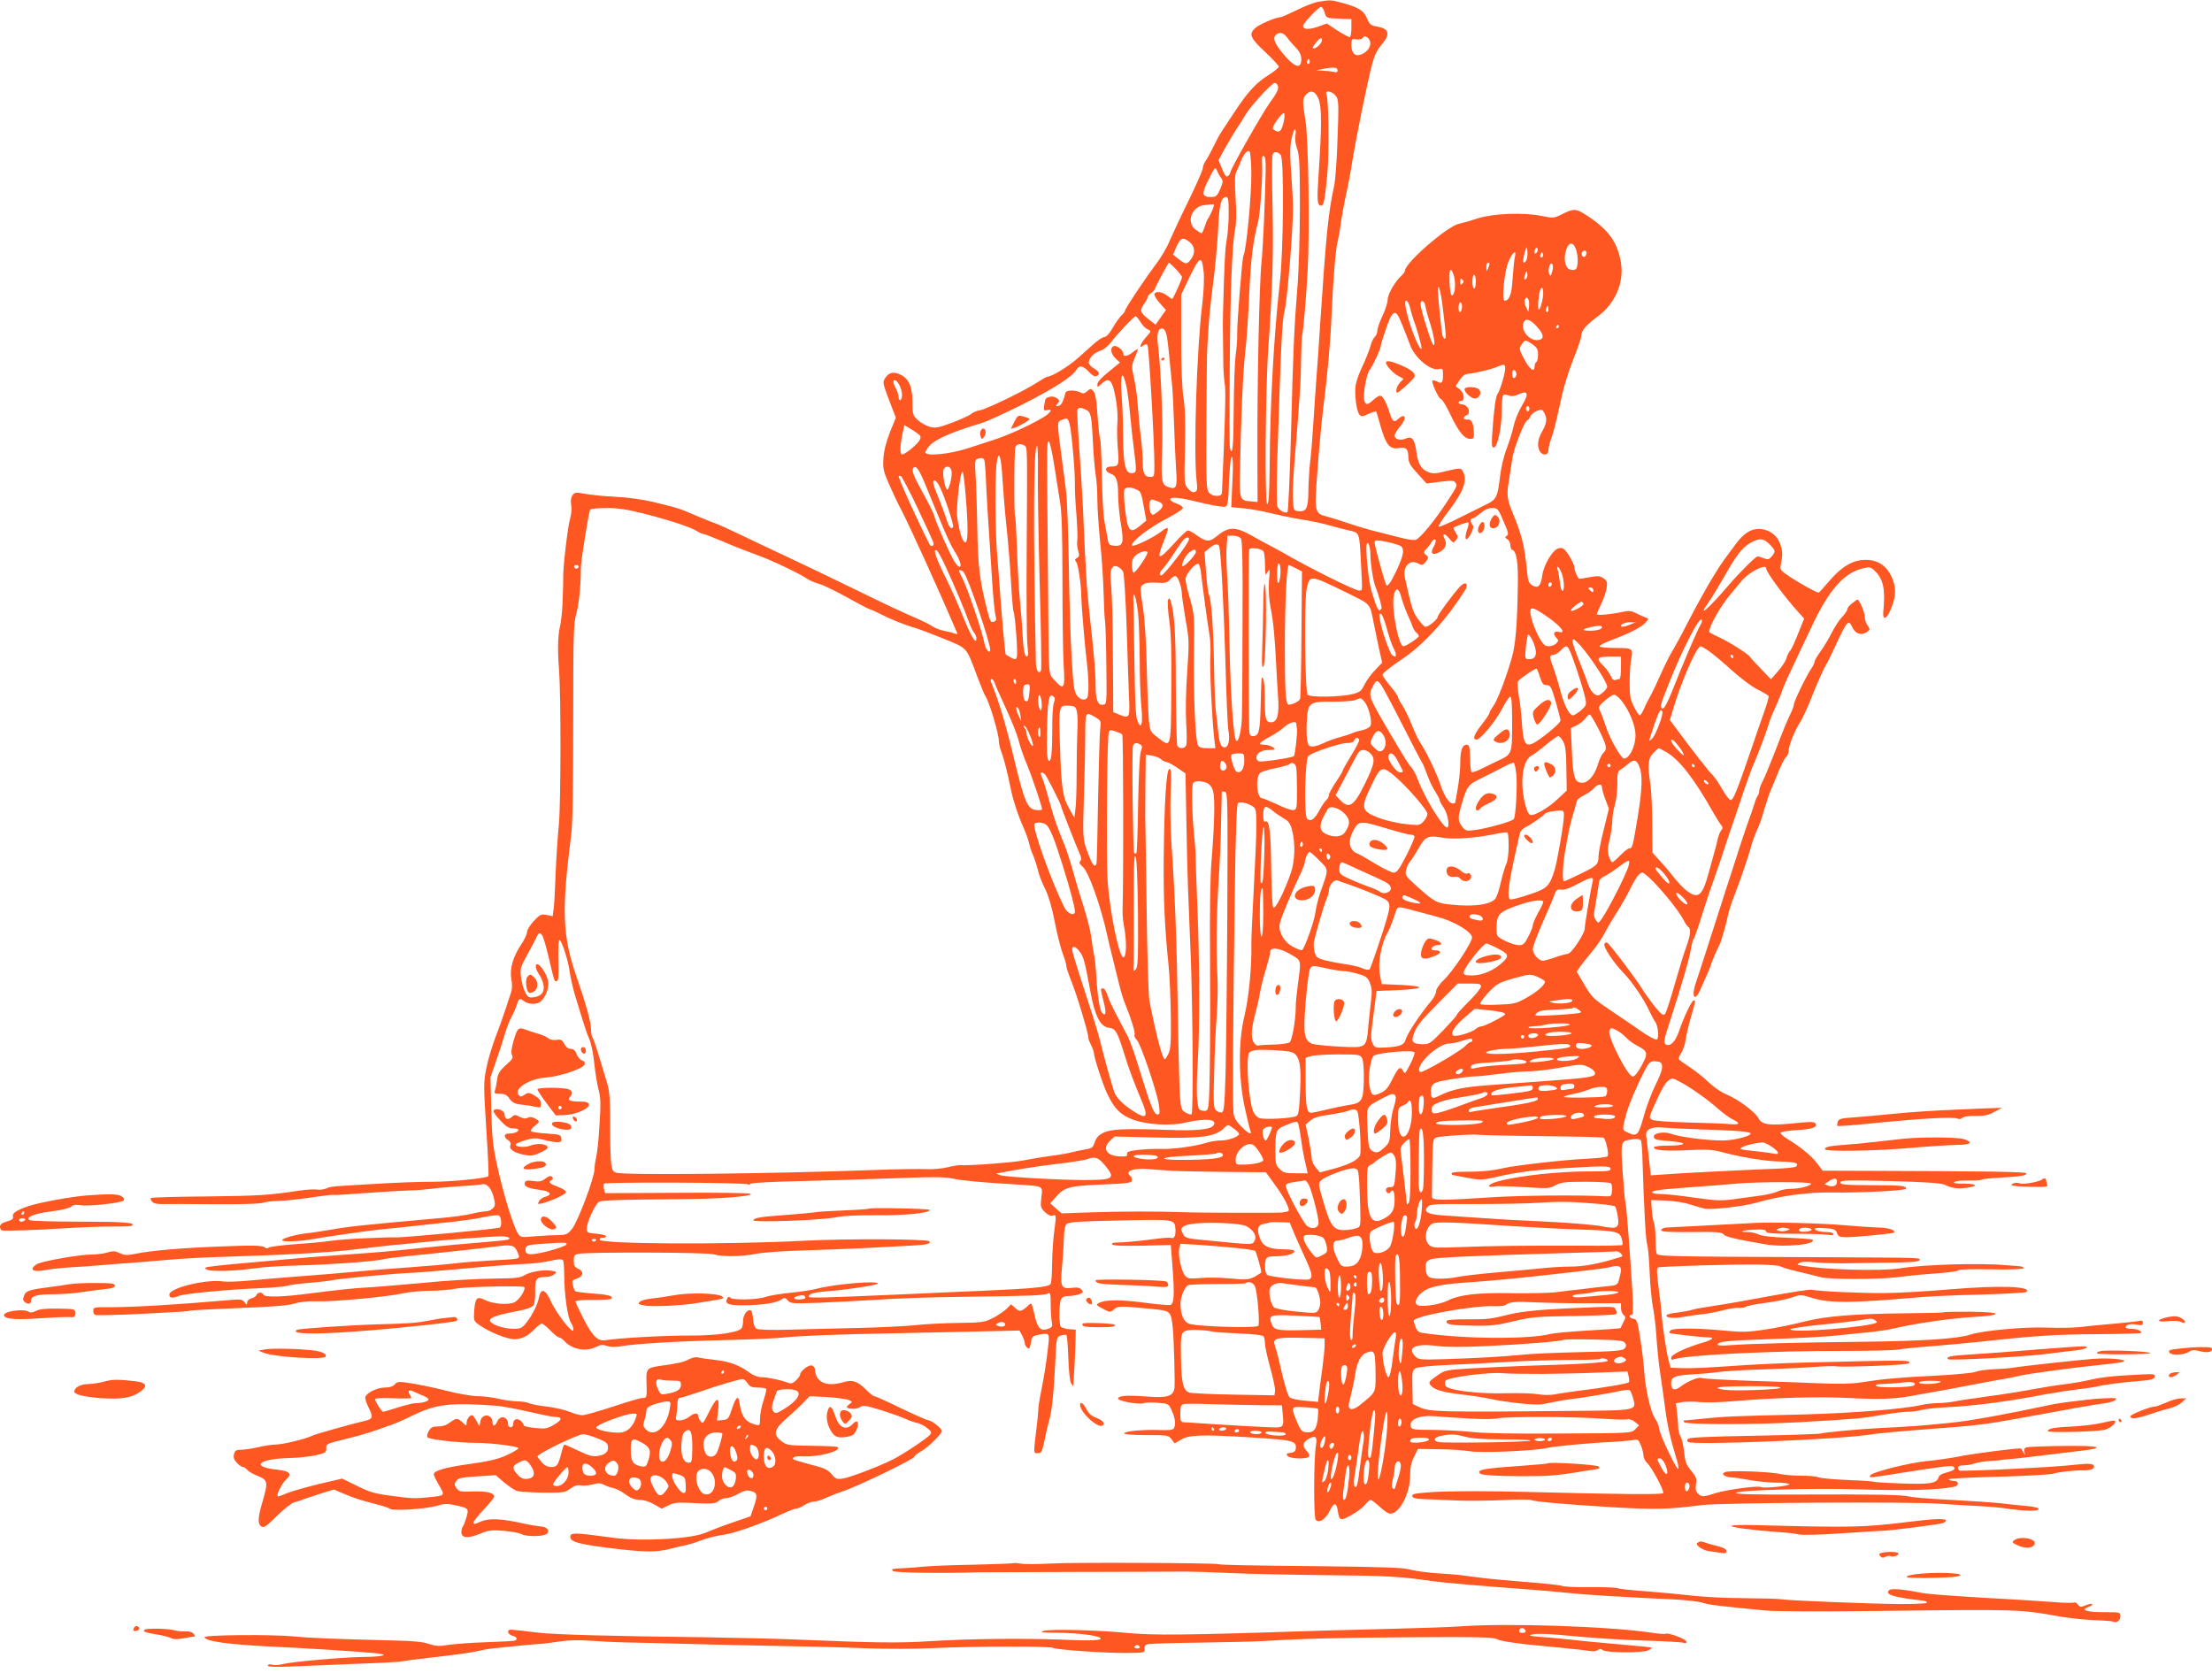 <?xml version="1.0" standalone="no"?>
<!DOCTYPE svg PUBLIC "-//W3C//DTD SVG 20010904//EN"
 "http://www.w3.org/TR/2001/REC-SVG-20010904/DTD/svg10.dtd">
<svg version="1.0" xmlns="http://www.w3.org/2000/svg"
 width="1280pt" height="968pt" viewBox="0 0 1280 968"
 preserveAspectRatio="xMidYMid meet">
<g transform="translate(0,968) scale(0.1,-0.1)"
fill="#ff5722" stroke="none">
<path d="M7630 9670 c-25 -4 -82 -26 -127 -49 -45 -22 -88 -41 -95 -41 -26 0
-124 -42 -145 -63 -38 -35 -29 -56 57 -137 44 -41 80 -80 80 -86 0 -6 -27 -28
-59 -48 -70 -43 -121 -98 -198 -215 -31 -47 -65 -99 -75 -114 -11 -15 -31 -54
-46 -85 -15 -31 -35 -68 -45 -82 -9 -13 -17 -33 -17 -44 0 -11 -37 -94 -81
-185 -45 -91 -94 -196 -110 -233 -15 -38 -52 -101 -82 -140 -71 -95 -177 -255
-177 -266 0 -5 -9 -17 -20 -27 -11 -10 -34 -43 -51 -72 -18 -31 -37 -53 -47
-53 -10 0 -36 -17 -59 -37 -23 -21 -68 -61 -100 -89 -52 -46 -148 -104 -172
-104 -5 0 -33 -16 -62 -35 -72 -47 -286 -151 -328 -159 -19 -3 -42 -13 -52
-22 -9 -8 -59 -31 -109 -50 -81 -30 -98 -33 -130 -24 -21 6 -52 23 -69 39 -29
27 -31 33 -31 103 0 88 -20 136 -68 159 -40 20 -68 15 -89 -18 -18 -26 -17
-28 43 -184 l18 -46 -34 -84 c-22 -56 -35 -106 -38 -150 -4 -60 0 -76 32 -150
20 -46 54 -118 76 -159 48 -93 218 -467 317 -699 5 -11 2 -13 -13 -7 -10 4
-38 11 -60 15 -23 4 -55 17 -70 27 -16 11 -54 30 -84 43 -91 39 -166 74 -360
169 -102 50 -264 127 -360 173 -96 45 -230 108 -298 141 -68 33 -136 64 -150
68 -15 5 -65 25 -112 45 -96 42 -105 45 -250 80 -65 15 -149 27 -220 30 -63 3
-142 11 -174 17 -54 10 -60 10 -73 -8 -9 -13 -12 -31 -8 -56 4 -20 1 -53 -5
-75 -15 -50 -42 -283 -41 -345 0 -35 0 -43 -4 -152 -2 -49 -9 -111 -16 -138
-11 -48 -13 -141 -4 -243 11 -143 11 -770 -1 -895 -7 -74 -16 -205 -19 -290
-3 -85 -8 -175 -11 -198 l-6 -44 -35 7 c-32 6 -39 2 -74 -35 -21 -22 -39 -51
-39 -63 0 -12 -15 -45 -34 -73 -47 -69 -68 -142 -57 -200 5 -25 5 -57 0 -72
-48 -147 -63 -189 -93 -268 -19 -50 -43 -130 -52 -177 -16 -80 -16 -102 0
-352 10 -147 15 -269 12 -272 -12 -12 -211 -32 -324 -32 -70 0 -217 -5 -327
-12 -267 -16 -256 -14 -287 -27 -16 -6 -40 -9 -55 -6 -16 2 -59 0 -98 -6 -172
-26 -239 -31 -538 -34 -174 -1 -320 -6 -324 -9 -3 -4 0 -13 7 -21 8 -10 29
-15 63 -14 29 1 162 0 297 -1 151 -1 258 2 280 8 19 6 60 11 90 11 30 0 113 9
185 19 71 11 132 18 135 16 3 -2 88 3 190 11 102 7 214 14 250 15 36 0 92 5
125 9 33 5 107 11 165 15 58 3 114 8 125 11 31 8 57 -19 71 -72 11 -42 10 -51
-3 -66 -9 -10 -27 -18 -41 -18 -13 0 -50 -6 -81 -14 -31 -8 -112 -19 -181 -25
-499 -45 -526 -48 -664 -72 -33 -6 -78 -12 -100 -15 -65 -6 -149 -28 -153 -40
-4 -13 105 -9 182 6 59 11 345 52 395 56 19 2 78 7 130 13 52 6 160 17 240 26
80 8 178 22 218 31 40 9 80 13 88 10 15 -6 20 -61 6 -70 -13 -8 -565 -60 -609
-57 -18 1 -21 1 -173 -5 -74 -3 -162 -10 -195 -15 -33 -5 -125 -14 -204 -19
-80 -6 -150 -15 -156 -20 -7 -6 -15 -6 -21 0 -13 13 -73 14 -269 6 -213 -8
-395 -24 -476 -41 -55 -11 -68 -10 -96 3 -27 13 -39 13 -71 4 -22 -7 -62 -12
-89 -12 -72 0 -294 -39 -320 -56 -49 -31 -22 -49 50 -34 29 6 89 12 133 15 43
2 133 8 199 14 66 6 149 12 185 14 36 3 121 10 190 16 69 6 195 14 280 16 440
14 667 27 818 46 92 11 187 22 212 24 25 2 90 8 145 14 136 15 454 39 487 36
32 -2 47 -13 27 -19 -8 -3 -77 -10 -154 -16 -77 -6 -223 -19 -325 -30 -219
-23 -267 -27 -465 -41 -200 -14 -220 -16 -360 -29 -66 -6 -192 -17 -279 -25
-88 -8 -162 -17 -165 -20 -25 -25 128 -27 299 -3 41 6 140 12 220 14 193 5
444 23 500 35 25 6 88 14 140 19 120 11 467 49 541 59 70 9 88 3 104 -36 12
-29 12 -32 -8 -37 -12 -3 -80 -8 -152 -11 -71 -4 -161 -11 -200 -16 -38 -5
-162 -16 -275 -24 -113 -8 -252 -19 -310 -25 -58 -6 -193 -17 -300 -25 -107
-8 -247 -20 -310 -26 -63 -6 -130 -8 -148 -5 -96 15 -312 -37 -312 -76 0 -21
16 -23 57 -7 34 13 276 36 466 44 76 3 148 10 160 14 12 5 65 12 117 16 52 4
113 11 135 15 47 10 338 38 465 44 47 2 191 14 320 26 129 12 276 23 325 25
50 1 120 9 158 18 49 11 69 12 75 3 4 -6 7 -47 7 -91 1 -114 20 -240 39 -270
10 -15 16 -34 14 -43 -5 -24 -103 103 -133 173 -29 64 -55 72 -66 18 -9 -45
-37 -101 -71 -145 -28 -35 -33 -38 -81 -38 -30 0 -71 9 -96 20 -71 32 -41 52
129 84 45 8 78 20 86 31 8 10 12 43 11 81 -2 72 6 84 59 84 16 0 39 6 50 14
18 14 18 15 -9 21 -40 10 -126 -3 -162 -25 -25 -15 -52 -18 -160 -19 -110 -1
-289 -11 -435 -26 -81 -8 -317 -27 -335 -27 -28 0 -180 -16 -310 -33 -154 -21
-263 -24 -270 -8 -6 17 -34 16 -41 -1 -3 -8 -16 -17 -30 -20 -14 -4 -24 -14
-24 -24 -1 -15 -2 -15 -15 2 -13 17 -23 18 -92 12 -283 -25 -546 -41 -680 -41
-101 1 -103 0 -103 -22 0 -15 6 -23 18 -24 33 -1 157 2 247 7 50 2 135 7 189
10 54 2 102 7 106 9 4 2 130 9 281 15 193 7 289 15 323 26 31 10 79 15 130 13
97 -3 417 27 501 47 33 7 103 14 155 14 52 1 118 6 145 12 56 12 393 19 399 9
9 -15 -29 -73 -56 -87 -36 -18 -126 -11 -175 14 -43 22 -54 10 -59 -65 -4 -57
-3 -58 34 -84 54 -38 156 -79 197 -79 44 0 80 18 119 59 17 17 35 31 41 31 6
0 29 -18 50 -40 21 -22 44 -40 50 -40 7 0 20 -9 31 -21 44 -49 126 -64 185
-33 24 12 37 13 62 5 21 -8 48 -8 86 -1 83 14 334 29 611 35 135 3 283 10 330
15 94 10 298 18 675 25 138 3 348 7 467 10 l217 5 16 -29 c8 -17 15 -36 15
-44 0 -8 6 -20 14 -26 12 -10 15 -5 21 27 5 34 11 41 37 46 69 14 71 12 65
-51 -11 -101 -26 -196 -43 -278 -9 -44 -16 -91 -16 -105 0 -14 -4 -56 -9 -95
-19 -160 -20 -155 6 -155 21 0 25 7 40 78 8 42 20 91 25 108 16 48 28 166 36
332 7 152 7 154 32 163 14 5 29 6 33 2 4 -4 9 -64 11 -133 2 -70 9 -134 16
-145 6 -11 12 -18 12 -15 3 12 13 211 14 265 l1 60 -40 3 c-22 2 -43 9 -47 15
-11 18 -10 135 2 158 7 13 21 19 45 19 18 0 46 5 60 10 23 9 25 13 14 26 -10
12 -25 15 -56 11 -62 -7 -68 5 -58 116 5 51 10 125 11 165 1 49 6 78 16 88 12
12 70 16 309 21 323 7 316 8 321 -53 2 -36 -8 -55 -26 -48 -7 3 -48 0 -92 -6
-87 -12 -183 -21 -227 -21 -17 0 -25 -4 -21 -11 5 -7 60 -9 173 -7 l166 4 10
-129 c12 -159 9 -213 -13 -218 -10 -3 -80 4 -157 14 -137 18 -219 17 -257 -3
-17 -9 -15 -13 24 -33 42 -22 43 -22 65 -3 23 20 33 20 218 2 110 -11 110 -12
121 -105 7 -65 14 -328 10 -355 -9 -46 -42 -56 -160 -47 -114 9 -166 5 -166
-12 0 -15 128 -37 150 -26 8 4 44 5 79 2 63 -5 63 -5 82 -46 20 -43 24 -83 11
-103 -5 -8 -30 -11 -77 -9 -91 4 -210 -6 -210 -19 0 -6 52 -10 128 -10 124 0
129 -1 146 -24 l18 -24 36 21 c46 29 125 31 415 13 236 -15 256 -20 250 -65
-2 -15 -11 -22 -31 -24 -23 -3 -26 -6 -16 -18 14 -17 114 -20 124 -3 4 6 -3
22 -16 35 -26 28 -20 50 21 71 34 17 43 6 35 -41 -13 -73 -14 -413 -2 -430 18
-24 58 1 82 51 23 49 38 50 46 2 9 -61 15 -63 77 -28 32 17 67 44 80 60 13 16
28 29 33 29 5 0 29 -18 53 -40 24 -22 50 -40 59 -40 56 0 117 116 117 223 0
45 6 75 23 107 l22 45 120 -2 c66 0 145 -6 175 -11 62 -12 374 1 450 18 50 11
254 30 374 35 43 2 96 7 118 10 37 7 39 5 53 -29 8 -19 15 -46 15 -59 0 -13 9
-32 20 -42 27 -24 102 -164 94 -176 -5 -9 -250 -7 -749 6 -266 7 -473 7 -588
0 -98 -7 -117 -10 -115 -23 2 -12 20 -16 78 -18 41 -2 127 -5 190 -8 63 -2
180 -1 260 3 80 4 152 4 160 0 20 -9 197 -25 460 -41 260 -15 322 -14 530 12
110 14 1203 20 1370 8 58 -4 155 -10 215 -13 61 -3 139 -9 175 -15 101 -15
182 -17 187 -4 2 7 -21 14 -64 18 -37 3 -106 10 -153 16 -47 5 -177 14 -290
20 -113 5 -221 14 -240 19 -43 11 -192 14 -655 12 -269 -1 -356 2 -348 10 16
16 454 28 700 20 287 -9 470 -4 561 15 30 6 29 34 -2 34 -14 0 -27 4 -30 9 -3
4 125 11 284 15 159 4 304 12 322 18 35 10 119 20 178 19 42 -1 66 12 55 29
-6 9 -27 11 -79 6 -124 -13 -195 -17 -476 -31 -61 -3 -202 -7 -217 -6 -7 1
-13 8 -13 16 0 10 10 15 34 15 19 0 47 5 63 11 15 6 55 12 88 14 33 2 60 4 60
5 0 1 20 3 45 5 41 3 153 16 420 49 156 18 111 31 -102 28 -106 -1 -201 -5
-211 -8 -13 -4 -16 -12 -12 -27 6 -21 6 -21 -6 -2 -7 11 -13 21 -14 22 -4 6
-278 -29 -365 -47 -52 -10 -131 -21 -175 -25 -99 -8 -327 -65 -333 -84 -5 -15
-12 -15 166 13 220 35 305 46 313 40 20 -12 7 -24 -35 -35 -29 -7 -46 -17 -49
-30 -9 -33 -51 -40 -215 -34 -85 3 -159 8 -162 10 -4 3 -71 7 -149 10 -77 3
-152 10 -167 15 -14 6 -60 10 -102 10 -42 0 -95 4 -117 9 -64 15 -308 23 -325
11 -13 -9 -13 -11 0 -20 8 -5 26 -10 40 -10 14 0 60 -7 103 -15 43 -8 112 -15
152 -15 41 0 76 -4 79 -9 7 -10 -147 -26 -163 -17 -15 10 -201 -15 -264 -35
-70 -23 -81 -23 -102 -2 -13 12 -15 26 -11 54 5 32 1 43 -28 78 -28 33 -35 51
-41 108 -3 37 -13 78 -20 89 -8 12 -14 37 -14 55 0 19 -3 57 -7 86 l-6 52 37
7 c20 3 65 4 99 0 35 -3 117 -2 182 4 262 22 510 29 695 19 175 -9 266 -5 374
17 17 3 39 7 50 9 28 4 244 44 335 62 41 8 98 18 125 23 28 4 70 13 95 19 58
13 322 48 470 63 63 6 121 14 129 18 24 13 -85 23 -178 16 -101 -8 -425 -44
-462 -51 -14 -3 -63 -7 -110 -9 -47 -2 -95 -9 -107 -15 -12 -6 -115 -16 -229
-22 -222 -11 -314 -20 -433 -39 -50 -8 -126 -10 -225 -6 -82 4 -269 10 -415
15 -146 5 -272 12 -281 16 -20 8 -81 -17 -125 -50 -34 -26 -54 -19 -54 21 0
35 23 45 121 50 52 3 121 9 154 14 33 5 149 12 258 15 109 4 246 10 305 15 59
4 111 5 115 3 5 -3 103 -2 218 2 159 6 209 11 209 20 0 14 -26 14 -590 0 -135
-3 -337 -12 -450 -21 -113 -8 -236 -14 -274 -12 l-69 3 -12 45 c-13 47 -36
205 -41 275 -1 22 -9 89 -17 148 -10 78 -11 110 -3 112 20 7 450 19 575 17 69
-1 129 -6 135 -11 6 -5 52 -19 101 -30 50 -12 108 -26 130 -32 51 -14 335 -14
446 0 47 6 115 13 150 16 134 9 199 17 204 25 2 4 88 6 190 4 112 -2 185 1
185 7 0 5 -10 10 -22 11 -13 1 -48 4 -78 6 -149 14 -483 4 -615 -18 -110 -18
-453 -8 -575 17 -23 4 -23 5 -6 15 12 7 43 8 85 3 36 -4 109 -6 161 -6 52 1
173 3 269 4 126 1 175 5 178 14 5 15 25 14 -507 17 -965 4 -1008 5 -1014 22
-3 9 -6 46 -6 84 0 38 -4 79 -9 93 -5 13 -11 48 -13 78 l-3 54 84 -3 c47 -2
108 -11 140 -22 31 -10 68 -21 83 -24 40 -9 224 12 298 33 139 40 298 62 440
60 162 -3 430 11 430 22 0 17 -26 20 -200 20 -154 1 -180 3 -180 16 0 13 35
14 288 8 194 -5 295 -12 312 -20 42 -21 78 -26 130 -19 72 10 61 24 -17 24
-49 0 -64 3 -53 10 8 6 44 9 80 8 36 -1 70 1 77 5 6 4 55 9 110 12 114 6 155
13 148 25 -5 9 -235 12 -879 14 l-299 1 -34 45 c-33 43 -96 94 -175 142 -21
13 -36 28 -35 33 2 6 45 12 95 15 92 5 127 19 105 41 -8 8 -43 7 -125 -2 -140
-14 -183 -8 -202 29 -19 37 -118 110 -185 138 -30 12 -75 43 -105 72 -28 27
-77 66 -108 86 -31 20 -59 40 -63 46 -3 5 3 22 14 37 10 16 21 49 25 74 3 25
17 85 31 134 29 101 28 95 15 95 -11 0 -58 -100 -84 -177 -19 -56 -47 -88 -71
-80 -22 9 -20 22 24 154 58 179 109 353 116 403 4 25 11 50 15 55 5 6 25 62
44 125 20 63 54 167 77 230 22 63 48 138 56 165 9 28 19 59 23 70 4 11 28 81
53 155 57 172 84 247 102 285 17 37 71 181 80 215 7 26 24 66 55 135 10 22 21
51 25 65 5 14 27 66 51 115 23 50 76 161 117 248 101 215 188 314 301 339 34
8 42 6 63 -14 51 -48 64 -108 51 -237 -5 -51 16 -48 40 6 31 69 36 120 17 173
-28 79 -82 120 -158 120 -74 0 -136 -36 -207 -117 -34 -40 -64 -73 -66 -73
-12 0 -115 57 -167 92 -58 40 -59 40 -51 77 11 51 9 81 -9 123 -30 71 -123
100 -187 56 -33 -22 -46 -38 -134 -159 -50 -69 -132 -211 -211 -364 -33 -66
-73 -138 -86 -160 -14 -22 -45 -83 -68 -135 -23 -52 -51 -111 -62 -130 -11
-19 -28 -52 -36 -72 -9 -21 -20 -38 -24 -38 -5 0 -20 22 -34 50 -21 42 -25 62
-25 142 1 51 4 111 9 133 12 63 9 65 -89 65 -49 0 -91 4 -94 9 -3 5 25 20 62
34 109 41 177 75 202 102 22 23 22 25 4 31 -10 3 -35 14 -54 24 -29 15 -43 17
-80 9 -69 -15 -150 -22 -150 -14 0 5 12 32 26 61 14 29 28 71 31 92 5 34 2 42
-19 56 -20 13 -34 14 -78 6 -29 -5 -56 -10 -60 -10 -9 0 -30 47 -30 69 0 9
-14 39 -30 65 -26 40 -35 47 -57 44 -35 -4 -90 -94 -99 -160 -8 -60 -25 -76
-58 -55 -20 13 -25 27 -30 84 -15 150 -29 205 -86 343 -28 67 -32 98 -20 170
6 36 15 96 21 134 9 66 73 226 90 226 4 0 10 9 14 19 3 10 19 25 36 32 26 10
32 10 40 -2 23 -35 22 -63 -4 -110 -29 -50 -34 -88 -17 -120 16 -28 50 -25 50
5 0 13 7 43 16 67 15 43 21 63 63 254 11 50 40 142 65 205 25 63 46 124 46
135 0 31 26 62 93 112 103 75 155 195 137 311 -19 118 -69 189 -190 270 -71
47 -81 48 -158 9 -41 -20 -46 -20 -110 -7 -105 22 -280 15 -372 -14 -41 -14
-89 -27 -107 -31 -67 -13 -312 -226 -313 -271 0 -6 -9 -19 -20 -29 -38 -34
-80 -108 -80 -139 0 -17 -14 -60 -30 -94 -17 -35 -30 -74 -30 -87 0 -12 -7
-28 -15 -35 -8 -7 -20 -31 -25 -54 -6 -22 -26 -72 -44 -111 -19 -38 -37 -89
-41 -112 -8 -52 3 -146 20 -170 12 -16 15 -16 54 2 23 10 43 16 44 14 2 -2 14
-42 27 -89 30 -105 53 -132 105 -123 43 7 54 -5 55 -57 1 -28 12 -46 53 -91
l52 -57 79 10 c63 8 81 7 87 -4 13 -19 14 -17 -49 -114 -71 -109 -155 -210
-180 -218 -10 -4 -54 3 -98 15 -43 11 -106 27 -138 35 -33 8 -98 27 -145 43
-47 16 -104 34 -127 40 -79 21 -79 19 -60 273 9 123 23 275 31 338 26 204 44
402 50 550 9 205 23 387 35 429 5 20 14 70 19 111 6 41 19 113 29 160 11 47
28 135 37 195 23 142 89 469 115 563 13 51 30 86 55 114 53 62 44 93 -30 105
-32 5 -40 12 -55 47 -19 46 -51 65 -150 91 -59 16 -62 16 -130 5z m35 -62 c10
-33 10 -33 83 -36 l72 -3 0 -49 c0 -27 -4 -51 -8 -54 -5 -3 -36 14 -71 36
l-63 42 -53 -19 c-53 -18 -85 -16 -85 5 0 15 90 110 104 110 7 0 16 -15 21
-32z m-218 -144 c10 -14 33 -41 51 -59 24 -26 32 -43 32 -70 0 -52 -33 -47
-86 12 -61 68 -81 107 -65 127 20 24 48 19 68 -10z m471 -6 c20 -20 13 -55
-14 -77 -49 -38 -84 -22 -84 39 0 35 2 36 29 32 16 -2 32 1 35 7 9 14 19 14
34 -1z m-268 -10 c0 -17 -31 -48 -47 -48 -11 0 -8 8 9 29 24 32 38 38 38 19z
m-74 -135 c-10 -10 -19 5 -10 18 6 11 8 11 12 0 2 -7 1 -15 -2 -18z m164 -39
c0 -12 -6 -15 -22 -10 -13 3 -41 6 -63 7 l-40 2 35 7 c63 13 90 11 90 -6z
m-346 -90 c7 -18 -3 -39 -49 -103 -43 -60 -225 -381 -225 -397 0 -6 -6 -16
-13 -22 -10 -9 -18 0 -35 40 l-21 51 36 66 c20 36 51 87 67 113 17 25 42 65
56 88 30 50 150 180 166 180 7 0 15 -7 18 -16z m235 -74 c20 -45 20 -162 1
-442 -10 -150 -8 -178 15 -178 15 0 21 29 35 175 12 120 9 439 -4 468 -12 25
26 23 50 -4 22 -24 22 -38 12 -301 -4 -97 -12 -196 -17 -220 -35 -160 -47
-281 -82 -808 -5 -91 -15 -221 -20 -290 -5 -69 -14 -192 -19 -275 -5 -82 -13
-186 -19 -230 -5 -44 -9 -120 -10 -170 -1 -99 -12 -119 -61 -113 -23 3 -25 8
-28 63 -2 33 1 123 7 200 33 401 39 491 40 615 1 73 4 137 6 140 5 8 24 222
32 375 12 221 5 765 -13 868 -18 111 -18 126 3 149 27 30 52 22 72 -22z m-200
-132 c-14 -61 -25 -70 -58 -49 -11 7 -7 18 18 55 18 26 36 44 41 41 4 -3 4
-24 -1 -47z m67 -81 c-4 -21 0 -51 10 -78 13 -36 16 -93 16 -329 0 -157 -6
-355 -12 -440 -22 -274 -27 -396 -39 -865 -7 -253 -16 -464 -21 -468 -10 -11
-47 8 -58 31 -5 9 -5 128 -1 267 23 712 28 811 43 870 14 55 46 433 48 580 1
33 -4 128 -10 210 -10 139 -8 179 13 243 9 26 17 10 11 -21z m-255 -212 c2
-130 -29 -457 -46 -485 -7 -12 -38 -399 -36 -455 1 -27 -3 -82 -9 -121 -5 -39
-10 -179 -11 -312 -1 -214 -7 -282 -22 -224 -3 9 -3 220 -1 467 3 443 14 718
32 804 6 25 7 97 2 173 -6 101 -5 136 5 156 8 15 19 42 26 60 14 40 39 67 50
55 4 -4 9 -57 10 -118z m170 98 c20 -23 16 -556 -5 -737 -34 -298 -57 -706
-59 -1065 -2 -157 -5 -215 -14 -218 -15 -5 -11 659 6 897 25 365 30 532 25
812 -4 164 -4 305 0 313 7 20 30 19 47 -2z m-87 -84 c-4 -198 -15 -444 -24
-534 -13 -122 -25 -694 -24 -1095 l1 -295 -44 4 c-57 4 -61 15 -58 156 6 338
18 594 30 700 8 66 19 221 24 345 9 203 22 307 52 420 11 44 27 268 22 333 -2
35 1 47 10 44 8 -2 12 -27 11 -78z m-256 -51 c10 -13 9 -24 -7 -62 -19 -42
-23 -46 -56 -46 -49 0 -52 18 -18 88 45 90 45 90 57 61 6 -15 17 -33 24 -41z
m42 -200 c0 -51 -5 -120 -11 -153 -10 -52 -14 -134 -22 -425 -1 -30 -1 -95 0
-145 1 -49 2 -123 2 -163 1 -40 5 -89 9 -110 6 -29 0 -240 -17 -624 -1 -25
-53 -24 -75 1 -15 17 -17 54 -15 407 1 214 3 407 5 429 1 22 5 81 8 130 3 50
15 164 27 255 12 91 24 228 28 305 6 141 17 185 46 185 12 0 15 -18 15 -92z
m-95 15 c-9 -20 -19 -41 -24 -47 -5 -6 -14 -28 -20 -48 -7 -21 -15 -38 -18
-38 -3 0 -18 9 -34 21 -57 40 -24 134 49 142 20 2 43 4 50 5 9 2 9 -7 -3 -35z
m-131 -184 c32 -25 34 -66 5 -103 -22 -28 -29 -27 -78 12 l-23 19 20 46 c23
52 37 57 76 26z m2235 -40 c15 -43 14 -104 -1 -117 -8 -5 -22 -6 -34 -2 -27
11 -38 61 -22 111 14 49 41 52 57 8z m-283 -55 c-4 -13 -11 -24 -16 -24 -10 0
-7 27 8 75 6 19 7 18 10 -4 2 -12 1 -34 -2 -47z m55 33 c-8 -8 -11 -7 -11 4 0
9 3 19 7 23 4 4 9 2 11 -4 3 -7 -1 -17 -7 -23z m289 -1 c0 -8 -4 -17 -9 -21
-12 -7 -24 12 -16 25 9 15 25 12 25 -4z m-414 -23 c-4 -16 -9 -71 -13 -123 -5
-92 -19 -130 -46 -130 -19 0 -2 171 23 228 24 55 47 71 36 25z m160 0 c-10
-10 -19 5 -10 18 6 11 8 11 12 0 2 -7 1 -15 -2 -18z m-1961 -86 c4 -38 1 -112
-8 -187 -32 -257 -51 -860 -33 -1018 6 -54 5 -63 -10 -69 -11 -4 -25 2 -40 20
-21 25 -22 29 -17 234 3 147 1 233 -9 293 -8 55 -13 176 -13 340 l0 255 38 80
c70 146 81 153 92 52z m-161 16 c20 -21 36 -42 36 -47 0 -12 -52 -126 -57
-126 -3 0 -16 9 -30 20 -31 24 -73 27 -73 5 0 -8 15 -32 34 -52 l33 -37 -30
-42 -30 -43 -40 31 c-50 40 -53 51 -28 87 12 16 21 34 21 39 0 6 8 17 18 24
11 7 21 18 23 23 12 30 80 155 83 155 3 0 21 -17 40 -37z m1815 30 c0 -5 -4
-17 -9 -28 -8 -18 -9 -17 -9 8 -1 15 4 27 9 27 6 0 10 -3 9 -7z m363 -44 c-8
-27 -11 -30 -17 -16 -10 24 3 73 16 60 7 -7 7 -22 1 -44z m-572 -15 c11 -28
13 -84 4 -108 -13 -34 -23 -13 -26 59 -3 77 5 95 22 49z m421 -27 c-13 -13
-15 1 -4 30 7 17 8 17 11 -1 2 -10 -1 -23 -7 -29z m-291 -17 c0 -22 -4 -40
-10 -40 -5 0 -10 18 -10 40 0 22 5 40 10 40 6 0 10 -18 10 -40z m-78 -12 c-9
-9 -12 -7 -12 12 0 19 3 21 12 12 9 -9 9 -15 0 -24z m-114 -133 c20 -163 22
-185 12 -185 -5 0 -12 10 -14 23 -6 29 -26 236 -26 262 1 46 18 -13 28 -100z
m582 77 c0 -15 -5 -45 -12 -67 -15 -52 -23 -23 -13 51 7 55 25 66 25 16z m-82
-73 l-4 -34 -13 27 c-8 15 -11 35 -7 44 11 28 28 1 24 -37z m-688 -11 c5 -24
15 -56 21 -73 21 -55 49 -159 45 -163 -14 -14 -81 162 -93 246 -8 48 14 40 27
-10z m88 11 c2 -13 14 -59 28 -102 25 -80 33 -146 14 -117 -14 22 -70 205 -70
230 0 29 24 20 28 -11z m212 -3 c0 -14 -4 -28 -10 -31 -6 -4 -10 7 -10 24 0
17 5 31 10 31 6 0 10 -11 10 -24z m500 -17 c0 -11 -4 -18 -10 -14 -5 3 -7 12
-3 20 7 21 13 19 13 -6z m-873 -31 c9 -12 39 -84 74 -178 28 -73 118 -147 165
-136 22 6 24 3 24 -32 0 -46 -6 -55 -32 -41 -10 6 -23 9 -28 7 -12 -4 36 -108
49 -108 6 0 30 -39 53 -87 47 -101 82 -143 115 -143 20 0 23 5 22 33 -2 58
-13 82 -37 79 -25 -4 -30 15 -7 24 32 13 10 64 -27 64 -10 0 -18 5 -18 10 0 6
7 10 15 10 24 0 18 46 -8 67 l-24 18 22 34 c12 19 30 35 41 36 47 5 135 25
169 39 49 21 55 20 55 -5 0 -29 -30 -131 -44 -148 -11 -14 -22 -92 -31 -233
-4 -63 -3 -78 9 -78 21 0 46 116 46 214 0 47 4 87 9 90 5 4 20 2 33 -3 16 -6
33 -3 56 7 54 26 61 4 19 -65 -19 -32 -40 -83 -47 -113 -6 -30 -24 -90 -40
-132 -18 -46 -34 -113 -40 -167 -13 -114 -22 -132 -73 -157 -23 -12 -95 -47
-159 -79 -64 -33 -120 -56 -123 -53 -4 4 22 45 58 91 91 120 112 184 78 236
-8 12 -19 12 -78 -2 -83 -21 -96 -21 -132 -2 -31 16 -47 48 -56 116 -8 65 -26
87 -58 72 -31 -15 -67 -6 -67 16 1 9 14 32 30 51 44 51 34 85 -12 43 -22 -20
-31 -12 -48 42 -19 59 -39 95 -54 95 -7 0 -25 -11 -40 -25 -34 -31 -44 -31
-52 0 -8 32 14 155 32 175 16 19 64 121 64 138 0 7 14 53 31 102 30 87 46 104
66 78z m-1488 -41 c11 -19 30 -38 42 -43 22 -10 22 -10 -10 -46 -33 -38 -44
-71 -16 -48 10 8 19 9 25 4 8 -9 40 -561 40 -696 0 -66 -1 -68 -25 -68 -33 0
-43 23 -43 95 0 34 -5 94 -10 135 -6 41 -13 118 -17 170 -3 52 -13 128 -22
168 -16 71 -16 75 4 123 12 27 19 49 16 49 -3 0 -16 -9 -30 -20 -30 -23 -53
-26 -53 -7 0 21 -37 50 -55 44 -23 -9 -18 -45 11 -72 l25 -23 -65 -53 c-42
-33 -66 -60 -66 -73 0 -19 1 -19 23 2 48 45 66 24 87 -106 6 -40 9 -94 6 -120
-3 -26 -2 -90 2 -142 9 -103 7 -110 -40 -110 -35 0 -38 -27 -4 -40 36 -13 46
-40 46 -121 0 -40 7 -117 16 -171 19 -112 13 -131 -40 -126 -29 3 -32 7 -39
53 -5 28 -13 73 -18 100 -5 28 -11 141 -13 251 -2 111 -6 206 -10 212 -3 6
-10 67 -15 137 -6 94 -13 131 -25 143 -14 14 -17 14 -35 -2 -15 -14 -24 -15
-40 -7 -27 15 -81 14 -85 -1 -15 -57 -24 -73 -41 -77 -17 -3 -18 -1 -5 14 13
15 12 19 -5 31 -11 8 -28 11 -39 8 -27 -8 -26 -6 -33 -47 -5 -33 -4 -35 17
-30 36 9 20 -17 -26 -44 -84 -49 -203 -103 -294 -132 -52 -17 -111 -36 -129
-42 -108 -36 -242 -51 -256 -29 -3 5 9 25 27 44 33 35 137 80 293 126 33 9
143 60 245 111 182 93 283 158 308 198 17 29 38 26 72 -10 18 -20 34 -30 44
-26 24 10 19 26 -14 45 -16 9 -30 24 -30 32 0 27 29 58 66 70 20 7 47 27 62
48 33 45 134 152 144 152 3 0 16 -15 27 -33z m2295 -28 c41 -44 43 -72 8 -77
-47 -7 -99 49 -88 94 9 36 39 30 80 -17z m126 1 c0 -5 -5 -10 -11 -10 -5 0 -7
5 -4 10 3 6 8 10 11 10 2 0 4 -4 4 -10z m-2268 -55 c4 -22 12 -89 17 -150 6
-60 13 -128 15 -150 2 -22 7 -119 10 -215 3 -96 9 -215 12 -264 7 -98 1 -111
-47 -94 -38 13 -41 36 -34 224 5 154 -7 460 -24 594 -9 70 0 103 27 98 10 -2
19 -18 24 -43z m2115 -47 c27 -19 33 -29 33 -60 0 -20 -4 -40 -10 -43 -5 -3
-10 -15 -10 -26 0 -37 -28 -18 -59 41 -31 58 -32 62 -17 85 20 30 22 31 63 3z
m-92 -173 c0 -10 -6 -20 -12 -22 -8 -3 -13 5 -13 22 0 17 5 25 13 23 6 -3 12
-13 12 -23z m-2255 -80 c5 -27 15 -99 20 -160 6 -60 15 -146 21 -190 17 -136
17 -140 -9 -143 -39 -6 -52 46 -53 210 0 79 -4 184 -8 233 -11 137 5 165 29
50z m-1315 15 c17 -33 20 -76 5 -85 -6 -3 -10 4 -10 17 -1 13 -7 34 -15 48 -8
14 -14 31 -15 38 0 22 19 13 35 -18z m3645 -135 c0 -8 -4 -15 -10 -15 -5 0
-10 7 -10 15 0 8 5 15 10 15 6 0 10 -7 10 -15z m-2566 -6 c29 -14 33 -33 41
-200 3 -63 10 -142 15 -175 6 -32 10 -99 10 -149 0 -49 8 -157 16 -240 9 -82
18 -215 20 -295 2 -80 6 -156 9 -170 2 -14 6 -126 7 -250 3 -215 2 -225 -16
-228 -32 -7 -46 25 -46 107 0 77 -9 183 -35 416 -16 143 -22 230 -39 630 -4
82 -14 239 -22 348 -8 108 -12 202 -9 207 8 13 18 13 49 -1z m-95 -81 c11 -37
33 -280 31 -354 -1 -27 3 -105 9 -174 5 -69 7 -135 5 -146 -3 -12 -1 -38 4
-58 9 -30 8 -37 -6 -45 -13 -7 -14 -12 -4 -24 11 -13 29 -133 29 -202 1 -49
21 -292 34 -395 6 -52 9 -117 7 -145 -2 -42 -6 -50 -24 -53 -14 -2 -29 6 -41
22 -17 21 -22 52 -31 208 -7 101 -14 343 -17 538 -3 195 -10 391 -16 435 -5
44 -16 127 -24 185 -29 219 -29 219 -3 229 34 14 36 14 47 -21z m-871 -63 c11
-10 11 -18 3 -33 -12 -23 -84 -82 -100 -82 -14 0 -14 42 0 113 l12 57 36 -22
c20 -11 42 -27 49 -33z m783 -181 c11 -71 26 -165 33 -209 10 -58 14 -184 14
-453 0 -205 3 -426 7 -492 9 -137 2 -148 -54 -85 -35 40 -32 -1 -36 510 -1
121 -3 335 -4 475 -3 376 -3 406 10 393 5 -5 19 -68 30 -139z m-172 117 c16
-11 16 6 12 -611 -2 -256 0 -498 4 -539 7 -61 5 -73 -6 -69 -10 3 -16 34 -21
114 -3 60 -11 159 -17 219 -6 61 -13 191 -16 289 -4 99 -8 183 -11 188 -7 11
-6 382 2 401 7 18 31 22 53 8z m77 -143 c-2 -79 3 -369 10 -646 8 -277 12
-508 8 -513 -14 -24 -29 1 -30 52 -16 791 -13 1249 7 1249 4 0 6 -64 5 -142z
m-205 -51 c4 -67 14 -189 23 -272 9 -82 21 -226 26 -318 5 -92 12 -172 15
-177 9 -15 26 -242 19 -262 -5 -16 -8 -17 -35 -3 -16 9 -29 17 -30 18 -3 10
-21 208 -29 317 -5 74 -14 187 -19 250 -12 130 -14 435 -5 529 11 98 28 57 35
-82z m1332 23 c-2 -47 -5 -107 -6 -135 l-2 -50 74 -7 c40 -4 108 -16 150 -27
42 -10 108 -24 146 -31 101 -16 164 -30 215 -45 25 -7 68 -19 97 -25 62 -14
59 -7 69 -200 8 -159 9 -144 -9 -148 -19 -4 -292 132 -447 222 -25 14 -56 31
-70 38 -14 7 -59 31 -101 55 -102 58 -140 57 -212 -3 -37 -31 -59 -30 -109 6
-22 17 -47 30 -54 30 -7 0 -43 -34 -80 -75 -92 -102 -105 -99 -59 14 15 35 24
68 23 73 -2 6 -17 -1 -33 -14 -48 -39 -175 -100 -175 -83 0 24 101 102 200
153 52 27 95 55 95 62 0 7 -15 18 -34 25 -19 6 -37 17 -39 23 -6 18 52 14 143
-9 44 -11 103 -24 132 -28 51 -7 51 -7 57 22 3 16 6 51 6 77 0 26 3 82 7 125
8 104 22 67 16 -45z m-1438 90 c3 -5 8 -56 10 -112 4 -100 12 -224 36 -588 6
-96 15 -187 20 -203 6 -21 4 -29 -7 -34 -21 -8 -24 -2 -41 64 -45 177 -54 254
-58 488 -2 121 -7 257 -10 302 -4 61 -3 82 7 86 21 9 36 8 43 -3z m-341 -143
c21 -50 62 -149 90 -218 28 -69 63 -144 78 -167 31 -46 46 -92 30 -92 -6 0
-20 15 -31 34 -26 42 -105 221 -115 261 -4 16 -34 77 -67 135 -56 102 -66 129
-53 143 15 15 33 -10 68 -96z m152 78 c7 -28 -16 -119 -27 -107 -15 16 -28
107 -17 119 17 21 37 15 44 -12z m82 -143 c19 -227 13 -311 -18 -253 -14 27
-33 119 -33 156 3 100 21 235 33 235 4 0 12 -62 18 -138z m-276 -77 c48 -101
88 -190 90 -197 4 -19 -14 -25 -23 -8 -61 118 -179 377 -179 395 0 2 6 2 13 0
6 -3 51 -88 99 -190z m126 128 c30 -60 83 -223 77 -233 -11 -17 -24 -1 -39 48
-8 26 -29 80 -45 121 -17 40 -31 79 -31 87 0 26 20 14 38 -23z m1136 -15 c28
-12 29 -14 47 -112 l12 -69 -34 -28 c-41 -34 -55 -36 -69 -8 -14 25 -32 192
-24 214 7 18 33 19 68 3z m125 -69 c38 -13 38 -33 -2 -63 -24 -18 -29 -19 -37
-6 -11 17 -13 64 -3 73 8 9 4 9 42 -4z m-2963 -74 c147 -38 265 -77 301 -101
12 -8 27 -14 33 -14 5 0 57 -20 114 -44 57 -25 142 -58 189 -75 83 -29 248
-107 297 -140 14 -10 45 -23 70 -30 25 -7 96 -42 158 -76 62 -35 123 -67 135
-71 12 -3 42 -17 67 -30 54 -28 138 -62 200 -79 25 -8 99 -36 165 -63 136 -56
125 -44 190 -217 21 -55 41 -104 45 -110 22 -28 80 -219 80 -264 0 -16 7 -44
15 -64 13 -33 33 -109 55 -217 13 -63 43 -155 73 -220 13 -30 28 -71 32 -90 4
-19 11 -41 15 -50 12 -24 31 -82 41 -123 5 -21 23 -64 39 -96 18 -37 38 -105
54 -189 14 -72 35 -153 46 -182 11 -28 20 -58 20 -68 0 -9 13 -49 29 -89 31
-74 103 -316 99 -330 -1 -4 6 -22 15 -40 9 -18 17 -39 17 -47 0 -23 49 -175
75 -231 40 -86 75 -124 140 -150 82 -34 225 -43 318 -21 119 28 193 17 154
-22 -20 -19 -106 -27 -257 -21 -249 9 -332 5 -374 -16 -29 -14 -43 -30 -51
-55 -10 -31 -17 -36 -56 -42 -24 -4 -60 -12 -79 -17 -19 -5 -75 -15 -125 -21
-49 -7 -117 -18 -150 -25 -54 -12 -319 -32 -370 -28 -11 0 -45 -5 -75 -13 -30
-7 -84 -12 -120 -10 -36 2 -171 0 -300 -5 -604 -22 -1438 -31 -1491 -16 -23 6
-27 13 -33 59 -3 29 -6 131 -5 227 0 133 -4 188 -17 230 -53 179 -78 257 -85
265 -5 6 -9 29 -9 51 0 40 -30 147 -83 300 -83 239 -88 382 -32 821 9 72 12
263 12 660 0 499 2 566 17 619 16 53 28 177 27 263 -1 38 45 327 54 342 3 6
46 10 95 10 69 0 120 -8 226 -35z m4964 -41 c28 -63 31 -77 19 -85 -12 -8 -11
-11 4 -20 9 -5 17 -21 17 -34 0 -13 5 -25 11 -27 25 -8 35 -75 32 -213 -3
-213 -13 -333 -33 -405 -30 -110 -86 -257 -109 -286 -11 -15 -21 -32 -21 -38
0 -6 -20 -37 -45 -68 -46 -59 -56 -88 -31 -88 23 0 107 102 147 176 19 37 40
69 47 72 9 3 12 -36 12 -155 0 -179 0 -178 -85 -217 -22 -11 -63 -30 -92 -45
-28 -14 -55 -23 -58 -19 -4 4 -8 41 -8 82 -2 64 -5 76 -19 76 -27 0 -38 -32
-38 -107 0 -37 -7 -104 -15 -148 -8 -44 -14 -81 -15 -82 0 -2 -6 -3 -14 -3
-21 0 -50 46 -71 110 -19 60 -86 199 -116 241 -10 14 -32 60 -49 103 -17 43
-42 94 -55 114 -14 20 -25 41 -25 47 0 6 -20 35 -45 65 -25 30 -45 59 -45 65
1 10 44 44 124 98 82 55 186 159 269 269 46 62 87 123 91 135 11 33 -10 36
-38 6 -37 -40 -126 -161 -126 -171 0 -17 -59 -64 -73 -59 -9 3 -28 25 -45 49
-27 39 -35 66 -72 233 -15 66 27 111 77 84 22 -12 26 -11 44 11 16 22 16 26 4
36 -19 14 -19 20 3 42 9 10 22 27 28 38 7 10 15 15 20 11 5 -5 1 -22 -9 -39
-23 -40 -10 -55 31 -34 36 19 48 47 32 76 -18 34 -1 37 25 5 24 -29 25 -29 40
-11 13 18 13 22 0 42 -8 13 -15 25 -15 28 0 7 82 37 87 32 3 -3 0 -19 -6 -37
-23 -65 -6 -82 23 -23 12 26 14 40 7 47 -14 14 -14 37 0 37 6 0 27 14 46 30
23 20 44 30 67 30 32 0 35 -3 66 -76z m-1520 -99 c9 -11 12 -130 10 -492 0
-263 -2 -512 -4 -553 -3 -70 -20 -139 -32 -127 -16 15 -33 260 -39 537 -3 173
-9 362 -14 420 -4 58 -6 133 -3 168 l5 62 32 0 c18 0 38 -7 45 -15z m-300 -6
c0 -22 -144 -209 -160 -209 -16 0 -11 19 10 40 11 11 41 53 67 93 25 39 51 75
57 79 16 11 26 10 26 -3z m1227 -40 c21 -18 15 -51 -23 -135 -32 -68 -52 -99
-61 -91 -9 9 -73 243 -69 252 4 10 19 10 72 -1 37 -8 73 -19 81 -25z m2134 10
c34 -36 35 -40 11 -69 -15 -18 -21 -20 -45 -11 -16 6 -32 11 -37 11 -10 0
-102 -91 -162 -161 -123 -144 -192 -203 -120 -103 15 21 52 82 82 134 75 134
109 178 155 206 54 32 81 30 116 -7z m-2311 -60 c0 -50 16 -152 29 -184 21
-52 39 -120 35 -127 -15 -25 -26 -5 -59 106 -16 56 -35 242 -26 267 7 23 21
-16 21 -62z m-875 49 c10 -32 26 -335 36 -663 5 -198 13 -378 17 -400 11 -57
1 -100 -22 -100 -22 0 -31 25 -39 112 -3 32 -9 78 -12 103 -3 25 -8 142 -10
260 -3 213 -16 387 -30 410 -4 7 -11 64 -16 128 l-9 117 27 22 c31 26 52 29
58 11z m257 -30 c4 -7 8 -42 8 -78 1 -61 2 -64 15 -40 13 23 14 18 8 -55 -3
-53 0 -105 10 -155 15 -72 24 -170 32 -330 2 -41 6 -119 10 -172 9 -113 -3
-158 -40 -158 -31 0 -36 19 -36 135 0 55 -4 107 -9 115 -12 18 -10 30 -15
-153 -4 -153 -10 -177 -46 -177 -15 0 -19 8 -20 33 -4 122 -5 1035 -1 1046 6
16 71 8 84 -11z m-1840 -87 c46 -99 112 -255 135 -321 9 -25 22 -52 29 -61 8
-8 14 -24 14 -34 0 -40 -31 11 -81 136 -27 68 -75 173 -105 233 -51 104 -67
155 -43 140 6 -3 29 -45 51 -93z m1448 84 c0 -16 -69 -89 -77 -81 -10 9 19 66
41 81 26 19 36 19 36 0z m-280 -3 c0 -17 -72 -122 -81 -116 -5 3 -9 23 -9 44
0 30 6 43 26 59 26 21 64 28 64 13z m311 -128 c10 -86 38 -291 48 -349 5 -27
7 -82 5 -121 -5 -68 9 -358 22 -476 l7 -58 -46 0 c-34 0 -49 5 -55 18 -15 28
-26 282 -23 527 3 222 2 233 -23 319 -14 48 -26 100 -26 114 0 28 56 95 75 89
5 -2 13 -30 16 -63z m459 19 c0 -27 -5 -55 -10 -63 -7 -11 -10 3 -10 48 0 35
4 62 10 62 6 0 10 -21 10 -47z m-4062 26 c-2 -6 -8 -10 -13 -10 -5 0 -11 4
-13 10 -2 6 4 11 13 11 9 0 15 -5 13 -11z m3151 -28 c6 -10 15 -162 21 -337 5
-176 12 -359 14 -407 4 -100 0 -106 -56 -83 l-36 15 -2 313 c0 172 -5 353 -9
403 -9 90 -6 114 13 127 13 9 43 -8 55 -31z m1000 20 l35 -18 -3 -363 c-1
-199 -5 -368 -8 -375 -5 -16 -61 -40 -70 -31 -14 14 -18 84 -18 331 0 257 11
475 23 475 4 -1 22 -9 41 -19z m1537 -26 c15 -38 19 -105 5 -105 -5 0 -11 21
-14 48 -3 26 -9 57 -12 70 -11 35 4 26 21 -13z m1184 26 c0 -22 106 -165 186
-253 l34 -38 -20 -49 c-38 -97 -51 -125 -64 -141 -7 -8 -16 -27 -19 -41 -4
-14 -25 -47 -48 -73 l-41 -47 -58 60 c-32 33 -60 64 -62 68 -6 14 -116 85
-178 114 -33 15 -60 30 -60 32 0 33 68 153 124 218 17 20 45 55 63 76 40 51
143 103 143 74z m-4643 -23 c27 -36 153 -405 153 -449 0 -25 -26 1 -32 32 -13
71 -97 319 -128 380 -11 21 -20 41 -20 44 0 10 18 5 27 -7z m1249 -59 c7 -19
13 -49 13 -67 1 -18 11 -86 22 -150 20 -111 21 -126 9 -300 -8 -106 -10 -230
-6 -295 4 -63 4 -121 0 -130 -7 -20 -39 -22 -51 -4 -4 6 -8 163 -9 347 0 305
-8 422 -30 493 -5 16 -8 17 -15 6 -4 -8 -1 -62 7 -119 11 -78 14 -182 12 -407
-3 -343 0 -331 -80 -270 -41 31 -43 36 -50 97 -3 36 -9 173 -12 305 -3 146
-12 285 -23 354 -17 111 -17 114 2 128 14 10 37 13 78 11 50 -4 60 -1 79 19
27 29 38 26 54 -18z m969 -60 c142 -70 131 -58 155 -179 5 -25 18 -85 28 -135
l20 -90 -41 -43 c-23 -23 -50 -61 -62 -85 -18 -37 -26 -43 -69 -54 -68 -17
-243 -20 -259 -4 -16 16 -21 545 -6 614 19 82 17 82 234 -24z m1185 52 c0 -6
-4 -13 -10 -16 -5 -3 -10 1 -10 9 0 9 5 16 10 16 6 0 10 -4 10 -9z m240 -37
c0 -14 -3 -14 -15 -4 -8 7 -15 14 -15 16 0 2 7 4 15 4 8 0 15 -7 15 -16z
m-1111 -41 c7 -27 23 -70 35 -98 13 -27 27 -60 30 -72 4 -11 13 -27 21 -33 8
-7 15 -16 15 -21 0 -10 -74 -59 -89 -59 -27 0 -68 207 -57 285 9 59 30 58 45
-2z m-1523 -93 c4 -41 8 -158 9 -260 0 -102 4 -224 9 -272 5 -47 6 -94 2 -105
-7 -16 -9 -15 -22 10 -12 22 -16 96 -20 368 -2 188 -5 344 -6 348 0 3 0 11 1
16 5 23 19 -35 27 -105z m2577 55 c2 -11 -64 -47 -72 -39 -7 6 51 54 62 51 5
-1 9 -7 10 -12z m-200 -81 c73 -52 102 -93 57 -81 -27 7 -36 -10 -16 -32 16
-17 16 -20 1 -35 -9 -9 -28 -16 -43 -16 -22 0 -32 10 -56 51 -15 28 -34 74
-42 102 -22 85 -8 87 99 11z m-938 -62 c12 -45 30 -97 40 -116 20 -37 15 -57
-9 -37 -15 13 -60 141 -71 205 -5 28 -3 37 6 34 7 -2 22 -41 34 -86z m1817 25
c-12 -14 -106 -234 -167 -389 -22 -56 -44 -98 -52 -98 -21 0 -16 20 33 142 84
211 182 399 192 370 2 -7 -1 -18 -6 -25z m-415 -4 c-21 -8 -41 -12 -45 -9 -10
11 20 26 53 25 l30 0 -38 -16z m-157 -12 c0 -13 -27 -21 -72 -21 -47 0 -45 9
4 20 46 11 68 11 68 1z m-388 -114 c14 -47 2 -72 -33 -72 -22 0 -24 4 -22 40
1 22 5 56 9 75 5 33 7 34 20 15 8 -11 20 -37 26 -58z m286 -20 c64 -81 132
-190 132 -210 0 -8 -12 -25 -27 -36 -23 -19 -29 -20 -47 -7 -12 7 -27 31 -35
52 -7 22 -21 59 -31 84 -57 142 -69 180 -55 180 7 0 35 -28 63 -63z m-91 11
c18 -29 84 -228 98 -296 6 -30 3 -37 -26 -63 -19 -15 -39 -28 -46 -29 -21 0
-50 54 -73 140 -12 47 -31 108 -41 135 -24 62 -24 75 -1 75 10 0 29 11 42 25
26 28 35 31 47 13z m811 -15 c22 -16 82 -65 132 -111 50 -45 117 -96 150 -112
32 -16 61 -33 64 -38 3 -5 -9 -46 -26 -93 -16 -46 -52 -149 -79 -229 -76 -222
-99 -280 -114 -280 -8 0 -30 29 -49 63 -20 35 -46 72 -57 83 -18 16 -113 137
-220 282 l-26 35 18 61 c48 163 136 364 160 366 3 0 24 -12 47 -27z m142 -33
c0 -5 -2 -10 -4 -10 -3 0 -8 5 -11 10 -3 6 -1 10 4 10 6 0 11 -4 11 -10z
m-650 -65 c0 -36 -4 -65 -9 -65 -5 0 -16 -2 -24 -6 -9 -3 -18 5 -26 24 -7 16
-26 42 -42 58 -46 44 -39 54 36 54 l65 0 0 -65z m-469 -52 c13 -40 19 -48 39
-48 22 0 27 -10 52 -95 15 -52 28 -102 28 -110 0 -17 -127 -120 -166 -135 -38
-14 -50 10 -57 117 -3 51 -11 123 -18 159 -6 37 -9 74 -6 83 5 14 93 75 108
76 3 0 12 -21 20 -47z m-3155 -35 c3 -13 33 -79 65 -148 32 -69 66 -153 74
-188 9 -35 30 -96 47 -135 28 -67 87 -241 88 -260 0 -5 -14 -7 -32 -5 -53 5
-69 43 -132 305 -48 199 -85 322 -131 436 -4 9 -3 17 3 17 6 0 14 -10 18 -22z
m124 7 c0 -8 -2 -15 -4 -15 -2 0 -6 7 -10 15 -3 8 -1 15 4 15 6 0 10 -7 10
-15z m2113 -20 c10 -14 66 -119 124 -233 58 -114 108 -211 113 -217 4 -5 17
-37 29 -70 12 -33 33 -77 47 -97 13 -21 24 -42 24 -47 0 -6 11 -27 25 -47 24
-35 36 -115 18 -113 -25 2 -131 176 -167 274 -10 28 -27 59 -36 70 -18 20 -37
50 -124 197 -130 221 -130 222 -101 278 19 36 25 37 48 5z m-2036 -40 c-5 -51
-10 -60 -26 -50 -12 7 -15 78 -4 88 3 4 13 7 21 7 11 0 13 -10 9 -45z m71 -63
c2 -23 -1 -42 -6 -42 -6 0 -12 20 -14 45 -2 27 1 44 7 42 5 -2 11 -22 13 -45z
m70 0 c-5 -15 -10 -81 -9 -147 0 -146 -6 -202 -22 -186 -8 8 -11 63 -8 179 3
172 11 213 36 192 11 -9 11 -18 3 -38z m3285 13 c46 -58 81 -144 81 -200 0
-64 -35 -134 -66 -135 -17 0 -81 112 -104 181 -13 41 -29 84 -36 96 -10 21 -7
27 28 58 21 19 46 34 54 35 8 0 28 -16 43 -35z m-1488 -5 c25 -28 47 -117 35
-141 -6 -10 -27 -21 -48 -25 -20 -4 -45 -11 -55 -16 -10 -5 -43 -16 -73 -24
-30 -8 -72 -23 -94 -34 -22 -11 -50 -20 -64 -20 -21 0 -26 6 -32 35 -3 19 -5
68 -2 109 5 110 14 117 147 115 58 0 117 4 131 9 34 15 35 15 55 -8z m-1663
-61 c4 -19 5 -72 2 -119 -2 -47 -4 -155 -4 -240 0 -85 -3 -177 -7 -203 l-6
-49 -29 51 c-38 66 -47 123 -54 358 -8 239 -7 242 48 239 40 -2 43 -5 50 -37z
m-327 -19 l5 -35 -14 30 c-18 35 -21 64 -6 49 5 -5 12 -25 15 -44z m3715 17
c0 -29 -42 -136 -60 -152 -19 -18 -20 -17 -4 31 31 96 47 134 55 134 5 0 9 -6
9 -13z m-3281 -28 c33 -20 33 -21 27 -73 -3 -29 -8 -212 -12 -407 -3 -195 -7
-360 -9 -366 -9 -28 -24 -9 -50 61 -31 84 -30 80 -22 356 4 113 7 260 7 328 0
134 1 136 59 101z m2908 -62 c51 -101 55 -122 32 -143 -10 -9 -25 -40 -33 -69
-19 -62 -55 -105 -90 -105 -44 0 -54 31 -60 181 l-6 135 35 17 c18 9 41 28 51
42 9 13 20 22 25 19 5 -3 26 -38 46 -77z m-1746 26 c0 -5 2 -19 4 -33 3 -27
-11 -149 -18 -156 -9 -9 -188 -36 -202 -30 -8 3 -15 12 -15 20 0 27 30 46 73
46 39 1 41 2 23 15 -11 8 -32 15 -48 15 -42 0 -34 12 28 45 31 17 70 42 86 58
28 25 67 37 69 20z m-1541 -68 c13 -31 20 -58 17 -61 -8 -8 -37 51 -37 74 0
10 -5 23 -12 30 -8 8 -8 12 -1 12 6 0 21 -25 33 -55z m60 13 c0 -23 -3 -29 -9
-19 -8 12 -4 51 5 51 2 0 4 -15 4 -32z m474 -8 c6 -6 8 -758 2 -1020 -1 -25 3
-63 7 -84 18 -87 16 -186 -2 -186 -26 0 -81 273 -92 450 -8 141 -3 818 7 852
4 14 10 15 37 6 18 -6 36 -14 41 -18z m1511 -4 c20 -30 16 -75 -7 -90 -14 -9
-23 -5 -45 16 -27 27 -27 28 -10 63 20 41 40 45 62 11z m1041 -38 c13 -25 17
-62 18 -158 l2 -125 -51 -48 c-54 -52 -139 -101 -160 -93 -22 8 -47 115 -46
194 2 80 21 134 55 150 11 6 48 33 81 61 33 28 66 51 72 51 7 0 20 -15 29 -32z
m-1181 12 c3 -5 -17 -46 -45 -90 -27 -45 -50 -85 -50 -89 0 -5 -18 -35 -40
-67 -22 -33 -40 -66 -40 -75 0 -9 -7 -22 -15 -29 -8 -7 -27 -34 -41 -61 -29
-52 -49 -66 -70 -48 -19 16 -13 345 7 364 23 21 182 75 223 75 23 0 39 5 42
15 7 17 20 20 29 5z m1852 -43 c17 -23 29 -44 26 -47 -6 -6 -73 69 -73 82 0
17 16 6 47 -35z m-3118 14 c11 -7 12 -15 3 -38 -7 -17 -13 -136 -16 -306 -2
-153 -7 -281 -10 -284 -3 -4 -9 -3 -13 0 -7 8 -14 595 -7 620 6 19 21 22 43 8z
m3046 -45 c74 -44 159 -153 270 -350 17 -29 36 -61 44 -70 11 -13 11 -19 1
-31 -7 -9 -16 -32 -21 -53 -4 -20 -12 -53 -18 -72 -5 -19 -22 -78 -36 -130
-35 -127 -60 -145 -127 -93 -19 15 -50 48 -69 72 -19 25 -55 68 -81 96 l-46
51 -1 159 c0 88 -5 192 -10 230 -18 119 -15 155 16 187 15 15 29 28 31 28 3 0
24 -11 47 -24z m-1715 -6 c30 -30 25 -60 -32 -176 -65 -132 -92 -149 -147 -90
l-22 24 62 118 c34 66 66 125 72 132 14 18 44 15 67 -8z m-730 -44 c0 -45 -19
-73 -43 -63 -15 6 -39 85 -31 99 3 4 21 8 40 8 34 0 34 -1 34 -44z m890 -3
c14 -27 26 -51 28 -55 2 -5 -5 -8 -16 -8 -23 0 -76 75 -68 96 10 27 32 14 56
-33z m-1370 12 c9 -8 23 -15 31 -15 8 -1 35 -15 61 -33 l48 -33 5 -269 c2
-149 7 -331 10 -405 3 -74 10 -256 16 -404 11 -302 15 -884 4 -894 -3 -4 -18
0 -33 9 -25 13 -28 21 -34 94 -3 44 -9 259 -12 477 -6 405 -17 699 -37 982 -6
88 -8 222 -5 298 5 113 4 138 -7 138 -18 0 -30 -197 -33 -525 -2 -229 6 -400
28 -610 6 -60 12 -193 13 -295 2 -149 -1 -191 -13 -217 -9 -18 -18 -33 -21
-33 -14 0 -49 131 -90 340 -5 25 -13 270 -16 545 -4 275 -7 509 -8 520 0 11 0
96 1 189 l2 169 36 -6 c20 -3 44 -13 54 -22z m377 -49 c-10 -25 -37 -19 -37 7
0 13 3 27 7 31 11 11 36 -21 30 -38z m2389 9 c20 -49 18 -129 -11 -304 -27
-162 -29 -171 -48 -171 -7 0 -29 -18 -51 -40 -21 -22 -42 -40 -47 -40 -4 0
-12 15 -19 34 -8 27 -8 48 5 101 8 36 15 85 15 108 0 23 7 64 15 91 8 27 14
81 14 120 -1 57 2 72 16 81 10 5 30 20 44 32 36 31 50 28 67 -12z m-1985 -8
c2 -12 4 -71 4 -132 0 -104 -1 -110 -21 -113 -11 -2 -54 13 -94 33 -41 19 -80
35 -86 35 -31 0 -41 117 -13 146 8 8 48 20 88 28 40 8 78 19 83 24 15 15 35 4
39 -21z m1273 -34 c7 -62 -2 -244 -14 -263 -8 -13 -153 -54 -227 -64 -47 -6
-53 -4 -72 20 -25 32 -26 50 -5 123 32 111 38 120 117 158 39 19 96 48 126 64
29 16 57 27 61 24 4 -2 10 -30 14 -62z m546 47 c0 -5 -4 -10 -10 -10 -5 0 -10
5 -10 10 0 6 5 10 10 10 6 0 10 -4 10 -10z m485 0 c3 -5 1 -10 -4 -10 -6 0
-11 5 -11 10 0 6 2 10 4 10 3 0 8 -4 11 -10z m-1734 -62 c71 -60 189 -196 189
-218 0 -10 -10 -30 -22 -43 -22 -24 -26 -25 -105 -16 -46 5 -113 20 -155 36
-102 40 -106 56 -43 186 54 114 63 117 136 55z m-2022 8 c12 -15 91 -171 91
-181 0 -7 86 -228 107 -274 11 -24 12 -36 4 -44 -8 -8 -5 -17 13 -32 36 -29
107 -231 146 -410 4 -22 18 -78 30 -125 11 -47 28 -114 37 -150 8 -36 25 -90
38 -120 35 -87 56 -160 50 -170 -3 -5 3 -18 13 -28 24 -24 120 -310 129 -381
5 -47 4 -53 -12 -50 -19 4 -38 53 -106 274 -21 72 -50 150 -62 175 -13 25 -42
81 -65 124 -23 43 -47 96 -54 117 -6 22 -17 39 -25 39 -16 0 -16 2 3 -76 17
-64 14 -88 -8 -66 -14 14 -27 93 -34 212 -3 52 -9 111 -14 130 -4 19 -11 62
-15 95 -4 33 -23 110 -42 170 -20 61 -48 155 -63 210 -15 55 -38 125 -50 155
-45 110 -58 147 -84 240 -26 95 -37 130 -51 163 -9 20 8 23 24 3z m3837 -53
c-7 -7 -26 7 -26 19 0 6 6 6 15 -2 9 -7 13 -15 11 -17z m-2901 5 c16 -7 29
-24 35 -48 11 -41 8 -192 -10 -410 -7 -87 -10 -301 -8 -535 3 -429 -1 -822 -9
-873 -5 -29 -9 -33 -32 -30 -24 3 -27 8 -33 63 -4 33 -3 132 3 220 12 211 11
569 -2 890 -6 143 -10 273 -10 289 1 15 -3 74 -9 130 -12 124 -16 288 -6 304
9 15 48 15 81 0z m2285 -25 c0 -10 9 -42 20 -70 l20 -53 -30 -122 c-17 -67
-30 -136 -30 -153 0 -50 -8 -56 -129 -114 -35 -17 -67 -31 -70 -31 -12 0 -9
85 5 170 23 130 29 160 49 225 9 33 19 65 21 72 2 7 20 21 41 31 21 11 47 29
57 41 23 26 46 27 46 4z m-2168 -723 c-2 -382 -7 -798 -10 -925 -6 -201 -9
-230 -23 -233 -9 -2 -24 4 -33 13 -14 14 -15 41 -10 218 2 111 9 261 15 332 5
72 7 171 4 221 -8 150 -6 348 6 544 7 102 14 262 15 355 2 94 4 171 4 173 0 2
8 2 18 0 16 -3 17 -43 14 -698z m146 614 c20 -13 22 -22 22 -117 0 -56 -7
-219 -15 -362 -8 -143 -14 -285 -14 -315 3 -134 -14 -309 -39 -415 -37 -151
-36 -362 1 -535 14 -63 28 -123 32 -132 12 -30 -10 -20 -52 23 -29 28 -42 51
-45 77 -6 45 -3 535 7 1252 5 380 11 537 19 543 14 9 54 0 84 -19z m119 -28
c15 -13 44 -32 63 -43 27 -15 37 -29 47 -69 20 -76 16 -178 -8 -248 -37 -106
-89 -210 -101 -198 -6 6 -10 98 -12 228 -2 215 -11 284 -36 269 -6 -4 -10 12
-10 39 0 54 13 59 57 22z m416 -17 c31 -34 31 -59 0 -105 -18 -29 -68 -32
-113 -9 -42 22 -38 61 14 144 13 21 67 5 99 -30z m1267 -6 c0 -46 -38 -264
-54 -318 -30 -95 -43 -108 -151 -143 -53 -18 -101 -30 -106 -27 -22 14 -10 97
56 383 3 12 18 28 33 35 25 11 101 64 112 78 6 8 43 16 83 18 23 1 27 -3 27
-26z m-2997 -55 c22 -17 48 -81 96 -235 45 -144 71 -243 71 -268 0 -30 -43
-13 -62 25 -77 157 -185 460 -172 482 8 12 48 10 67 -4z m1973 -23 c63 -19
124 -35 134 -35 10 0 21 -4 25 -9 3 -6 -18 -55 -46 -110 -42 -82 -56 -101 -74
-101 -12 0 -60 23 -106 51 -46 28 -91 54 -99 57 -50 18 -63 66 -34 125 36 70
40 70 200 22z m-710 -152 c-5 -140 -9 -175 -20 -162 -8 9 7 328 16 323 5 -3 7
-73 4 -161z m1414 51 c0 -41 -6 -87 -13 -102 -7 -15 -22 -63 -32 -107 -10 -44
-24 -87 -32 -96 -30 -35 -124 -48 -258 -34 -81 8 -94 15 -193 103 -68 61 -72
67 -66 96 3 17 14 40 24 51 10 11 32 46 50 78 37 67 54 74 140 59 63 -11 189
-2 305 22 33 7 63 11 68 8 4 -2 7 -37 7 -78z m-1194 -1 c-10 -10 -19 5 -10 18
6 11 8 11 12 0 2 -7 1 -15 -2 -18z m114 -23 c0 -5 -2 -10 -4 -10 -3 0 -8 5
-11 10 -3 6 -1 10 4 10 6 0 11 -4 11 -10z m-15 -60 c55 -56 55 -44 5 -185 -11
-33 -25 -87 -29 -120 -8 -53 -59 -196 -76 -213 -3 -4 -27 5 -52 18 -53 28 -88
89 -77 137 7 33 63 168 125 299 10 23 19 46 19 52 0 19 19 62 28 62 4 0 30
-22 57 -50z m61 29 c3 -6 2 -15 -4 -21 -6 -6 -11 -2 -15 11 -5 22 7 29 19 10z
m-1111 -327 c2 -250 0 -315 -11 -329 -11 -15 -14 -15 -15 -3 -1 8 0 20 1 25 1
6 2 152 1 325 -1 232 1 312 9 304 8 -8 12 -111 15 -322z m2840 271 c-11 -46
-118 -257 -159 -314 -17 -23 -17 -23 -31 -5 -8 11 -13 29 -11 40 5 26 27 166
30 186 0 8 14 21 30 29 16 7 52 31 80 52 61 46 70 48 61 12z m-1577 -19 c42
-19 93 -43 112 -51 71 -32 85 -42 88 -62 4 -24 -40 -40 -62 -22 -7 6 -37 20
-67 30 -30 10 -80 31 -111 45 -51 23 -58 30 -58 55 0 25 7 41 17 41 2 0 38
-16 81 -36z m1781 -29 c17 -20 31 -43 31 -53 -1 -12 -13 -3 -40 28 -22 25 -40
48 -40 53 0 16 20 5 49 -28z m-62 -47 c68 -70 150 -174 174 -220 10 -20 23
-39 29 -43 16 -10 12 -50 -13 -117 -13 -35 -43 -133 -67 -218 -24 -85 -49
-161 -55 -168 -10 -11 -21 -3 -56 39 -24 29 -60 79 -79 110 -38 61 -183 253
-200 264 -6 3 -13 0 -16 -9 -7 -17 51 -104 112 -168 50 -52 116 -149 149 -220
12 -26 26 -53 32 -60 18 -23 25 -98 10 -104 -8 -3 -50 20 -93 50 -44 31 -124
85 -179 122 -92 62 -104 73 -146 144 l-45 77 20 30 c12 16 42 54 67 84 26 30
58 78 73 106 14 29 47 84 72 123 25 39 59 98 76 133 33 68 55 97 72 97 7 0 35
-24 63 -52z m-351 0 c-9 -34 -46 -250 -46 -273 -1 -30 -78 -145 -98 -145 -9
-1 -42 -9 -72 -20 -30 -11 -62 -19 -71 -20 -25 0 -59 38 -59 67 0 14 26 85 58
157 32 72 63 145 68 161 8 24 15 29 35 27 25 -3 45 4 119 43 59 31 74 31 66 3z
m-1421 -13 c59 -20 133 -49 193 -76 61 -27 63 -37 33 -139 -23 -79 -87 -266
-95 -279 -4 -6 -21 -4 -44 6 -20 9 -66 19 -102 24 -36 5 -87 15 -115 22 -43
12 -50 18 -58 48 -5 18 -6 45 -4 59 11 51 56 206 71 242 9 21 16 46 16 55 0
30 30 65 49 58 9 -4 34 -13 56 -20z m-485 -165 c0 -87 -4 -140 -10 -140 -6 0
-10 48 -10 124 0 112 5 156 16 156 2 0 4 -63 4 -140z m2454 48 c-8 -13 -64 41
-64 61 0 10 12 3 35 -19 19 -18 32 -37 29 -42z m-1590 32 c56 -25 59 -35 9
-25 -48 9 -75 23 -68 36 8 12 5 12 59 -11z m756 -20 c0 -6 -13 -34 -30 -63
-16 -30 -30 -61 -30 -70 0 -10 -12 -40 -26 -67 -22 -43 -30 -50 -55 -50 -16 0
-52 11 -79 25 -49 25 -50 27 -50 70 0 87 13 99 145 143 66 22 125 28 125 12z
m-750 -49 c19 -5 77 -21 127 -34 99 -24 204 -85 211 -120 5 -24 -105 -191
-162 -247 -27 -26 -46 -54 -46 -67 0 -12 -12 -36 -26 -53 -64 -76 -142 -193
-150 -226 -8 -31 -32 -41 -114 -46 -61 -3 -65 -2 -77 23 -10 20 -11 45 -3 105
6 44 14 106 18 139 l7 60 123 5 c69 3 123 9 125 15 1 6 -42 12 -108 15 l-110
5 -10 55 c-13 64 8 181 43 240 11 19 28 61 38 93 18 57 19 59 49 54 16 -3 46
-10 65 -16z m378 -27 c12 -4 22 -13 22 -21 0 -11 -7 -13 -32 -8 -42 9 -50 14
-43 26 7 10 21 11 53 3z m-5421 -116 c6 -7 23 -65 38 -128 35 -149 33 -142 48
-137 9 3 11 33 8 120 -2 65 1 117 6 117 13 0 51 -118 59 -180 4 -30 17 -91 30
-135 53 -175 68 -222 85 -261 10 -22 23 -85 28 -140 6 -54 17 -123 25 -152 12
-42 13 -82 5 -200 -4 -81 -13 -165 -19 -187 -5 -22 -10 -55 -10 -72 0 -48 -97
-305 -130 -345 -26 -32 -33 -35 -87 -36 -32 0 -92 -4 -135 -7 -73 -7 -77 -6
-91 17 -26 39 -83 226 -117 378 -28 127 -33 169 -37 335 l-5 190 31 90 c18 50
41 122 52 160 12 39 29 84 39 100 10 17 23 47 30 68 13 41 16 43 44 22 27 -20
79 -19 99 3 32 35 47 87 36 124 -10 38 -44 88 -60 88 -15 0 -10 -29 10 -58 11
-15 23 -43 26 -62 8 -42 -13 -66 -60 -72 -26 -2 -32 2 -47 31 -9 19 -20 57
-23 86 -6 47 -4 57 34 126 23 41 47 86 54 102 13 30 20 33 34 15z m5521 -72
c73 -37 77 -47 39 -83 -50 -48 -115 -76 -174 -78 -45 0 -53 2 -53 18 0 25 112
167 132 167 5 0 30 -11 56 -24z m-2409 -25 c22 -30 29 -56 61 -231 26 -142 58
-203 108 -208 37 -4 48 -23 88 -152 24 -80 57 -167 98 -265 43 -101 33 -116
-45 -66 -60 39 -97 75 -110 108 -12 31 -64 218 -84 303 -8 30 -27 96 -43 145
-63 192 -110 341 -116 368 -9 37 16 36 43 -2z m1221 -15 c62 -37 60 -26 40
-176 -7 -52 -13 -111 -12 -130 0 -70 -21 -190 -35 -202 -8 -6 -48 -12 -91 -13
-42 -1 -83 -3 -91 -6 -8 -2 -20 7 -28 21 -15 28 -12 82 11 164 8 28 20 80 26
116 6 36 22 100 36 143 13 43 24 87 24 98 0 30 56 24 120 -15z m210 -81 c36
-8 79 -14 96 -15 17 0 54 -7 83 -16 45 -13 55 -20 68 -52 10 -24 13 -51 9 -82
-3 -25 -10 -91 -16 -147 -14 -154 -5 -147 -171 -140 -77 4 -149 12 -160 18
-44 23 -48 59 -33 249 8 96 20 180 26 187 13 16 17 16 98 -2z m1225 -52 c19
-9 35 -20 35 -24 0 -19 -48 -61 -106 -93 -60 -34 -73 -37 -165 -40 -54 -3
-101 -1 -104 4 -3 5 18 33 46 64 51 56 66 63 189 95 52 14 66 13 105 -6z
m-335 -52 c0 -9 -31 -48 -70 -86 -38 -38 -70 -73 -70 -78 0 -5 -36 -45 -79
-90 -76 -78 -81 -81 -122 -80 -59 3 -66 13 -44 70 14 36 47 77 134 164 l116
117 68 0 c57 0 67 -2 67 -17z m528 -83 c-5 -14 -78 -21 -118 -10 -21 5 -18 7
20 12 78 12 102 11 98 -2z m38 -52 c18 -14 18 -15 -6 -20 -14 -2 -77 -8 -140
-11 -110 -6 -114 -5 -98 12 14 13 38 18 110 20 50 2 94 6 97 8 7 8 16 6 37 -9z
m-448 -13 c12 -3 22 -8 22 -12 0 -9 -122 -72 -139 -71 -8 0 -22 -6 -30 -14
-26 -22 -121 -50 -133 -38 -16 16 11 56 71 107 l55 47 65 -7 c36 -3 76 -9 89
-12z m396 -73 c-12 -12 -222 -28 -237 -18 -7 4 5 8 28 9 22 0 51 4 65 8 35 11
154 11 144 1z m274 -34 c15 -8 38 -26 52 -41 14 -15 41 -35 61 -45 65 -34 68
-44 29 -116 -22 -40 -41 -64 -52 -64 -29 0 -147 232 -135 264 8 20 11 20 45 2z
m-264 -15 c3 -4 -27 -11 -66 -14 -73 -6 -107 0 -72 14 27 11 132 11 138 0z
m-194 -10 c0 -13 -37 -24 -50 -16 -6 4 -8 11 -5 16 8 12 55 12 55 0z m-80 -11
c0 -5 -4 -10 -10 -10 -5 0 -10 5 -10 10 0 6 5 10 10 10 6 0 10 -4 10 -10z
m-300 -20 c0 -5 -4 -10 -10 -10 -5 0 -19 -11 -32 -24 -29 -31 -248 -157 -259
-150 -42 26 96 163 166 165 16 0 48 6 70 14 51 16 65 18 65 5z m690 -30 c0
-11 -27 -20 -61 -20 -26 0 -39 17 -25 31 8 8 86 -3 86 -11z m-125 0 c8 -13
-15 -17 -195 -35 -174 -17 -290 -19 -290 -6 0 9 70 21 130 22 19 0 89 6 155
13 151 17 192 18 200 6z m-1623 -36 c57 -11 70 -62 61 -237 -5 -102 -9 -130
-22 -136 -24 -13 -188 -22 -215 -11 -13 5 -29 23 -36 42 -24 66 -40 277 -24
330 3 11 18 18 42 21 39 4 149 -1 194 -9z m723 -4 c3 -5 -7 -33 -21 -62 -35
-67 -34 -66 -45 -45 -16 29 -28 20 -61 -47 -26 -52 -39 -68 -71 -82 -44 -20
-52 -15 -63 45 -10 49 8 162 26 172 36 19 226 34 235 19z m-303 -34 c7 -13 11
-61 10 -126 -3 -122 -11 -134 -90 -145 -26 -4 -81 -16 -124 -26 -42 -10 -83
-19 -91 -19 -25 0 -32 37 -32 182 l0 136 30 10 c17 5 87 10 158 10 120 0 128
-1 139 -22z m1244 -1 c-22 -16 -116 -21 -116 -6 0 10 37 17 100 19 33 1 34 0
16 -13z m-136 -4 c0 -8 -130 -24 -138 -16 -3 3 6 9 19 14 30 12 119 14 119 2z
m-157 -16 c-3 -11 -6 -11 -153 -19 -52 -3 -112 -10 -133 -15 -33 -8 -38 -7
-35 7 3 14 23 18 117 24 62 4 116 10 119 13 10 10 87 1 85 -10z m785 -26 c2
-16 -13 -58 -37 -105 -22 -44 -52 -123 -67 -176 -32 -117 -41 -128 -91 -104
-39 18 -38 12 -9 121 16 57 90 223 122 273 12 18 23 22 47 20 26 -2 33 -8 35
-29z m-423 -6 c19 -9 35 -24 35 -34 0 -22 -34 -27 -325 -48 -77 -6 -207 -15
-290 -21 -148 -11 -215 -25 -286 -61 -42 -21 -49 -17 -49 27 0 36 14 48 66 59
51 11 168 27 194 26 14 0 74 6 133 14 59 8 138 15 175 15 37 1 114 9 172 20
133 23 132 23 175 3z m-738 -30 c-9 -9 -20 -12 -28 -8 -9 6 -8 11 6 21 23 17
42 6 22 -13z m1263 -53 c57 -29 169 -108 222 -157 26 -23 63 -50 82 -60 52
-24 44 -35 -21 -28 -32 3 -140 7 -239 9 -106 3 -190 9 -202 15 -21 11 -21 11
6 74 43 97 70 145 89 156 23 13 18 14 63 -9z m-610 -25 c0 -8 -4 -15 -9 -15
-5 0 -23 -3 -40 -6 -24 -5 -31 -3 -31 9 0 18 14 25 53 26 18 1 27 -4 27 -14z
m-240 -10 c0 -17 -14 -21 -135 -35 -110 -12 -105 -12 -105 0 0 16 45 30 133
39 45 4 88 9 95 10 6 0 12 -6 12 -14z m130 5 c20 -12 12 -17 -43 -22 -46 -5
-64 2 -52 22 8 13 75 13 95 0z m300 -25 c0 -14 -6 -28 -12 -30 -22 -7 -238
-10 -238 -3 0 4 26 12 58 18 31 6 71 18 87 25 17 8 47 15 68 15 33 0 37 -3 37
-25z m-692 -17 c-3 -7 -18 -17 -34 -22 -16 -5 -75 -26 -131 -47 -56 -21 -114
-39 -130 -41 -24 -3 -28 1 -28 22 0 20 8 27 46 42 26 9 64 19 85 22 76 11 158
27 163 31 10 10 32 4 29 -7z m-532 -13 c3 -8 -2 -38 -12 -67 -9 -28 -18 -85
-19 -125 -2 -67 -4 -75 -33 -103 -35 -33 -49 -36 -76 -17 -15 11 -19 33 -23
128 -5 129 -9 121 77 168 63 34 78 37 86 16z m162 -47 c-4 -69 -28 -79 -28
-10 0 27 3 52 7 55 17 17 24 3 21 -45z m660 30 c-5 -13 -75 -27 -263 -53 -66
-9 -123 -19 -127 -21 -5 -3 -8 1 -8 9 0 10 14 17 38 20 20 3 82 13 137 22 55
9 125 20 155 25 30 4 59 8 63 9 5 0 7 -4 5 -11z m-728 -73 c0 -66 -17 -126
-40 -140 -24 -15 -40 26 -40 97 0 63 2 69 24 78 13 5 27 14 31 19 16 26 25 6
25 -54z m1164 36 c3 -5 -22 -9 -57 -10 -43 0 -57 2 -47 9 19 12 97 13 104 1z
m-1479 -33 c12 -34 24 -230 15 -253 -11 -29 -68 -57 -168 -83 l-64 -17 -24 28
c-13 15 -24 40 -24 55 0 15 -8 65 -17 111 l-18 83 27 23 c19 17 50 26 115 35
48 7 95 17 103 21 22 12 50 11 55 -3z m1310 -18 c6 -10 -1 -14 -47 -24 -21 -5
-28 -2 -28 8 0 24 62 37 75 16z m-101 -10 c-14 -13 -154 -24 -154 -12 0 14 22
18 99 20 35 0 60 -3 55 -8z m281 1 c7 -12 -22 -20 -60 -16 -16 2 -38 4 -48 4
-10 1 -15 6 -12 11 8 13 112 13 120 1z m-445 -10 c0 -4 -37 -16 -82 -25 -97
-19 -98 -19 -98 -6 0 14 77 33 158 39 12 0 22 -3 22 -8z m-325 -27 c-22 -16
-265 -20 -265 -5 0 12 42 16 179 17 90 1 102 -1 86 -12z m-1061 -12 c3 -10 10
-51 16 -92 5 -41 16 -101 24 -132 l13 -58 -69 0 c-60 0 -72 3 -93 25 -23 22
-25 32 -25 107 0 110 5 123 48 141 74 31 79 32 86 9z m-374 -24 c17 -12 30
-25 30 -30 0 -15 -60 -38 -103 -38 -24 0 -63 -6 -88 -14 -64 -20 -196 -38
-259 -35 -30 1 -88 -1 -128 -5 -59 -7 -72 -11 -70 -25 3 -13 -5 -15 -47 -13
-75 5 -98 47 -50 92 l25 23 237 -6 c261 -6 341 4 392 51 29 27 25 27 61 0z
m220 7 c0 -12 -29 -75 -35 -75 -14 0 -25 53 -14 66 11 13 49 20 49 9z m2480
-11 c206 -6 290 -13 290 -24 0 -15 -93 -39 -155 -40 -92 -2 -257 20 -311 40
-34 13 -94 2 -94 -16 0 -19 9 -21 104 -29 100 -9 82 -25 -26 -25 -43 0 -78 -4
-78 -10 0 -17 71 -23 199 -16 100 5 138 3 186 -9 122 -33 259 -55 346 -57 87
-2 112 -9 92 -29 -5 -5 -62 -11 -128 -13 -175 -7 -527 -24 -626 -32 l-87 -6
-11 104 c-7 56 -13 113 -15 125 -5 38 30 55 104 47 25 -2 119 -7 210 -10z
m-1600 -176 c0 -86 -3 -163 -6 -172 -14 -36 -25 -12 -25 52 2 245 3 288 8 295
15 25 23 -33 23 -175z m679 137 c194 -2 355 -6 360 -9 14 -9 33 -98 23 -108
-5 -5 -60 -11 -123 -14 -118 -5 -417 -39 -479 -54 -64 -15 -134 -22 -217 -21
-49 0 -83 -3 -83 -9 0 -6 2 -10 4 -10 2 0 41 -7 86 -16 78 -14 87 -14 169 5
124 28 214 40 401 51 230 14 260 13 260 -5 0 -12 -19 -14 -107 -14 -187 1
-421 -24 -545 -58 -57 -15 -72 -40 -18 -29 16 3 92 1 170 -4 133 -9 143 -9
181 11 35 18 59 20 177 20 74 0 139 -4 144 -9 5 -5 8 -25 6 -43 -3 -33 -4 -34
-43 -32 -140 8 -490 5 -655 -6 -287 -19 -345 -18 -344 2 0 10 1 89 2 176 2
141 4 160 20 167 18 9 216 22 244 17 9 -2 174 -6 367 -8z m-757 -200 c0 -117
-4 -181 -11 -188 -8 -8 -11 -8 -11 2 0 11 -23 208 -34 289 -4 27 0 39 20 59
14 14 28 23 30 20 3 -3 6 -85 6 -182z m1334 174 c3 -6 8 -63 9 -127 8 -262 18
-448 26 -471 5 -13 12 -87 15 -165 3 -77 12 -168 19 -201 7 -33 16 -109 20
-170 4 -60 13 -153 21 -205 8 -52 21 -145 29 -206 13 -103 32 -185 69 -306 8
-27 11 -48 6 -48 -12 0 -110 208 -110 235 0 12 -10 38 -23 56 -26 38 -56 171
-63 277 -2 37 -12 119 -22 182 -16 105 -20 115 -40 118 -22 3 -31 22 -11 22 9
0 10 32 6 118 -11 192 -35 516 -41 532 -3 8 -10 86 -16 173 -12 169 -10 182
33 190 42 8 66 7 73 -4z m756 -35 c45 -31 49 -49 11 -40 -16 3 -55 9 -88 12
-33 3 -71 8 -85 10 -24 5 -24 6 -5 17 18 10 72 22 114 26 8 0 32 -11 53 -25z
m-2997 8 c18 -13 55 -71 55 -85 0 -15 -59 -27 -126 -27 -30 0 -34 3 -34 27 0
56 69 112 105 85z m-180 -51 c12 -21 -39 -30 -184 -33 -202 -4 -208 15 -7 24
82 4 151 10 154 13 9 8 30 6 37 -4z m996 -15 c8 -16 9 -51 4 -100 -6 -72 -8
-76 -31 -76 -14 0 -24 -6 -24 -14 0 -19 17 -29 25 -16 15 24 25 6 25 -43 0
-61 -14 -84 -65 -111 -70 -38 -94 9 -94 187 -1 103 1 118 17 124 9 4 19 9 22
13 11 14 85 60 98 60 7 0 17 -11 23 -24z m-1371 -3 c0 -14 -56 -17 -109 -7
-55 11 -33 24 39 21 48 -1 70 -6 70 -14z m-306 -47 c63 -77 51 -85 -119 -85
-151 0 -461 18 -487 28 l-23 9 25 5 c56 13 230 40 300 48 107 12 201 27 208
33 3 3 18 6 32 6 20 0 37 -12 64 -44z m381 -31 c44 -3 186 -6 315 -7 l235 -2
53 -73 c53 -73 88 -140 78 -151 -3 -3 -21 -7 -38 -9 -34 -3 -482 -2 -578 2
-131 5 -362 5 -523 -1 l-174 -6 -33 29 -33 29 32 36 c51 58 77 65 269 73 157
7 172 9 172 26 0 10 -4 21 -10 24 -5 3 -10 11 -10 16 0 18 45 28 105 24 33 -2
96 -7 140 -10z m1081 3 c4 -6 8 -41 10 -77 9 -222 9 -240 -3 -252 -7 -7 -36
-14 -66 -17 -78 -6 -95 14 -137 156 -33 112 -33 113 -14 132 21 21 144 68 181
69 12 1 25 -4 29 -11z m-2341 -49 c39 -10 174 -23 370 -34 156 -10 149 -6 141
-74 -6 -54 -5 -60 20 -85 18 -17 33 -24 46 -21 21 7 21 7 8 -95 -6 -41 -11
-123 -12 -182 0 -58 -4 -112 -9 -119 -10 -17 -98 -26 -394 -39 -137 -6 -351
-15 -475 -21 -479 -21 -530 -22 -530 -12 0 15 25 23 94 29 120 9 306 37 306
46 0 19 -269 -5 -360 -32 -19 -5 -83 -15 -143 -21 -60 -6 -127 -17 -149 -25
-49 -17 -194 -19 -204 -3 -5 8 -10 6 -16 -6 -17 -30 7 -40 95 -39 106 1 186
13 216 32 21 14 24 14 40 -4 15 -18 26 -19 186 -13 94 4 248 12 343 18 96 7
309 14 475 16 399 5 479 8 500 19 15 7 17 1 17 -62 0 -38 3 -83 6 -101 6 -27
3 -32 -20 -41 -40 -15 -60 1 -75 62 -24 99 -20 92 -44 70 -38 -34 -47 -35 -72
-12 l-24 22 -26 -26 c-14 -14 -50 -38 -78 -53 -49 -25 -61 -27 -202 -29 -82
-1 -195 -7 -250 -13 -55 -6 -201 -13 -325 -16 -124 -3 -303 -7 -399 -10 -104
-3 -181 -1 -192 5 -12 7 -19 24 -21 57 -2 25 -8 48 -14 50 -20 7 -44 -27 -44
-60 0 -18 -4 -37 -8 -43 -17 -25 -137 -43 -297 -43 -149 1 -421 -15 -490 -27
-45 -8 -76 22 -129 125 -25 49 -46 94 -46 99 0 6 41 10 100 9 55 0 103 3 106
6 16 16 -14 25 -103 31 -54 4 -101 10 -105 14 -3 4 -10 19 -13 35 -6 24 -4 29
24 38 38 13 41 41 6 57 -20 9 -25 19 -25 46 0 30 4 35 28 40 56 11 746 9 782
-3 48 -15 160 -14 245 3 39 8 167 17 285 20 118 4 262 9 320 12 58 3 169 9
247 13 135 6 165 12 149 28 -13 13 -482 15 -715 3 -459 -24 -1191 -20 -1191 6
0 8 8 13 18 11 9 -1 18 3 20 8 1 6 -24 12 -55 15 -57 5 -58 6 -57 35 2 39 51
141 72 151 20 8 136 12 452 14 237 1 434 16 424 31 -3 5 -194 8 -424 6 l-419
-2 -6 23 c-3 13 -3 27 0 32 6 10 822 7 832 -4 3 -3 11 -2 17 4 7 5 140 12 296
15 157 4 368 10 470 14 283 11 361 11 405 0z m5115 -18 c0 -23 -23 -33 -52
-22 l-21 8 24 16 c31 22 49 21 49 -2z m-3056 -19 c17 -33 56 -184 56 -218 0
-30 -34 -41 -65 -20 -22 15 -125 207 -125 234 0 12 20 18 75 25 17 2 33 5 37
6 4 0 14 -12 22 -27z m2906 8 c0 -13 -67 -30 -120 -30 -25 0 -58 -7 -73 -15
-16 -8 -61 -19 -100 -24 -40 -5 -109 -15 -154 -21 -72 -10 -101 -9 -229 9 -80
12 -168 21 -195 21 -27 0 -49 4 -49 9 0 12 42 17 245 32 88 6 196 15 240 19
122 11 435 12 435 0z m-2253 -153 c-7 -77 -26 -126 -39 -103 -5 9 -5 24 2 35
5 11 10 33 10 50 0 33 16 81 26 81 4 0 4 -29 1 -63z m1035 35 c42 -4 80 -10
84 -14 4 -4 11 -29 15 -55 11 -71 1 -78 -97 -59 -43 8 -185 20 -314 26 -129 6
-298 15 -375 21 -77 5 -176 12 -220 15 -91 5 -122 22 -93 51 15 15 46 16 275
15 142 0 312 3 378 8 116 8 184 6 347 -8z m-1120 -88 c-2 -10 -5 -38 -9 -62
-3 -25 -10 -41 -17 -39 -11 4 -12 61 -1 105 7 28 31 24 27 -4z m-930 -40 c42
-22 62 -58 48 -84 -13 -25 -5 -25 -268 1 -129 12 -134 13 -147 40 -13 24 -13
29 2 40 21 18 95 25 228 21 69 -3 120 -9 137 -18z m280 -49 c17 -38 45 -103
64 -143 37 -80 42 -107 19 -116 -22 -8 -227 14 -242 26 -14 11 -17 65 -7 92 5
12 20 16 59 16 58 0 105 13 105 30 0 6 -25 10 -59 10 -82 0 -120 16 -137 56
-23 54 -18 83 14 90 15 3 32 7 37 9 6 2 34 3 64 2 l54 -2 29 -70z m573 18 c-4
-32 -13 -70 -20 -84 -16 -31 -74 -52 -97 -35 -17 13 -30 97 -17 117 7 12 110
57 133 58 4 1 5 -25 1 -56z m675 32 c124 -8 299 -17 390 -20 221 -7 242 -11
254 -53 5 -18 7 -35 4 -37 -3 -3 -101 -5 -219 -4 -339 1 -542 -1 -717 -8 -148
-6 -164 -4 -182 12 -34 31 -20 108 22 125 26 10 126 7 448 -15z m-1082 -69 c7
-7 15 -29 19 -48 5 -33 3 -38 -28 -53 -33 -17 -33 -17 -56 11 -34 41 -55 84
-49 99 6 16 95 9 114 -9z m221 -5 c6 -11 7 -38 2 -72 -10 -62 -36 -89 -88 -89
-32 0 -36 4 -59 55 -28 61 -25 95 9 96 12 0 38 7 57 14 49 19 68 18 79 -4z
m-4429 -5 c0 -11 -19 -15 -25 -6 -3 5 1 10 9 10 9 0 16 -2 16 -4z m-172 -28
c-3 -7 -51 -24 -107 -39 -109 -27 -137 -23 -129 17 3 16 15 20 83 25 146 10
157 10 153 -3z m3852 -18 c69 -6 128 -15 133 -19 7 -7 40 -122 35 -126 -65
-43 -71 -44 -173 -34 -55 5 -134 7 -175 3 -66 -5 -77 -4 -92 13 -22 24 -43
122 -34 159 l7 26 87 -5 c48 -3 143 -10 212 -17z m2250 -35 c10 -12 10 -16 -1
-19 -123 -39 -211 -56 -294 -56 -38 0 -113 -4 -165 -10 -52 -5 -176 -17 -275
-25 -99 -9 -196 -21 -216 -26 -20 -5 -64 -9 -97 -9 -68 0 -82 12 -82 70 0 24
6 33 28 42 26 11 230 20 802 37 146 4 270 8 276 9 6 1 17 -5 24 -13z m-1279
-117 c2 -175 0 -193 -18 -174 -9 8 -14 266 -6 279 15 25 22 -6 24 -105z m-105
-93 c-9 -16 -12 -4 -16 60 -4 49 -2 86 5 94 14 20 25 -127 11 -154z m1384 116
c0 -9 -5 -32 -10 -52 -10 -36 -11 -37 -73 -43 -34 -3 -100 -11 -147 -17 -47
-5 -115 -13 -152 -18 -37 -4 -147 -6 -245 -5 -201 4 -307 -8 -374 -42 -50 -25
-156 -40 -178 -26 -20 14 -5 48 34 78 34 25 102 41 225 50 172 12 295 24 460
42 334 37 376 43 405 51 37 10 55 4 55 -18z m-1686 -13 c3 -13 6 -45 5 -73 0
-47 0 -49 -13 -25 -21 39 -29 120 -12 120 8 0 16 -10 20 -22z m246 -47 c0 -54
-7 -81 -21 -81 -5 0 -9 29 -9 65 0 51 3 65 15 65 11 0 15 -12 15 -49z m-180
-36 c0 -36 -4 -65 -10 -65 -5 0 -9 29 -9 65 1 36 5 65 10 65 5 0 9 -29 9 -65z
m90 55 c0 -5 -2 -10 -4 -10 -3 0 -8 5 -11 10 -3 6 -1 10 4 10 6 0 11 -4 11
-10z m200 -132 c0 -48 -4 -90 -10 -93 -6 -4 -10 32 -10 102 0 73 3 103 10 93
5 -8 10 -54 10 -102z m-789 80 c14 -26 31 -220 20 -231 -14 -14 -333 -5 -396
11 -34 9 -53 51 -54 115 -1 38 22 96 43 109 6 4 82 7 169 7 88 0 161 2 165 5
13 13 42 5 53 -16z m262 2 c43 -5 82 -10 87 -10 11 0 30 -57 30 -90 0 -14 -6
-34 -13 -44 -12 -17 -21 -17 -128 -6 -63 6 -120 17 -127 24 -17 16 -32 80 -25
105 6 24 40 40 73 35 14 -2 60 -8 103 -14z m290 -17 c-6 -15 -23 -18 -23 -4 0
5 3 17 6 26 5 12 9 14 14 4 5 -7 6 -18 3 -26z m37 21 c0 -8 -5 -12 -10 -9 -6
4 -8 11 -5 16 9 14 15 11 15 -7z m1515 -43 c-3 -5 -34 -12 -70 -15 -36 -3 -94
-9 -130 -12 -43 -4 -65 -2 -65 5 0 6 19 11 43 12 23 1 53 5 67 9 35 11 162 12
155 1z m-1527 -111 c-6 -52 -11 -112 -11 -132 1 -24 -3 -36 -9 -32 -7 5 -8 39
-3 103 4 53 9 110 10 126 3 47 4 50 15 39 6 -6 5 -43 -2 -104z m-3178 79 c0
-5 -17 -9 -37 -9 -38 0 -36 14 2 22 23 5 35 1 35 -13z m3142 -11 c-9 -9 -12
-7 -12 12 0 19 3 21 12 12 9 -9 9 -15 0 -24z m208 -3 c0 -8 -7 -15 -15 -15
-16 0 -20 12 -8 23 11 12 23 8 23 -8z m1188 -17 l182 0 0 -28 c0 -15 7 -33 15
-40 13 -11 13 -16 -2 -44 -8 -17 -16 -32 -17 -33 -1 -1 -85 -7 -187 -13 -101
-6 -200 -15 -219 -20 -122 -32 -511 -29 -737 6 -24 3 -34 12 -42 36 -6 17 -11
32 -11 34 0 27 337 89 463 85 33 -1 64 2 70 7 22 18 52 21 177 15 69 -3 207
-6 308 -5z m-1448 -8 c0 -5 -2 -10 -4 -10 -3 0 -8 5 -11 10 -3 6 -1 10 4 10 6
0 11 -4 11 -10z m50 -10 c0 -11 -7 -20 -15 -20 -13 0 -14 4 -5 20 6 11 13 20
15 20 3 0 5 -9 5 -20z m205 -43 c0 -51 -19 -47 -22 4 -2 29 1 39 10 36 6 -2
12 -20 12 -40z m-369 -19 c1 -2 4 -19 6 -38 l3 -35 -115 -3 c-138 -3 -158 1
-171 35 -20 53 -12 56 138 49 75 -3 137 -7 139 -8z m-1821 -37 c8 -14 -12 -23
-36 -16 -17 6 -19 9 -8 16 18 11 36 11 44 0z m1200 -47 c11 -3 81 -8 155 -11
84 -3 138 -10 142 -17 4 -6 8 -25 8 -42 0 -17 14 -79 30 -139 17 -60 30 -120
28 -134 l-3 -26 -235 4 c-129 2 -245 8 -258 12 -35 13 -45 53 -48 189 -3 142
-1 158 29 169 21 8 111 5 152 -5z m1062 -36 c-4 -18 -12 -77 -19 -130 -7 -60
-17 -98 -24 -98 -12 0 -34 92 -34 140 0 28 55 120 72 120 6 0 8 -13 5 -32z
m-412 -48 c-1 -25 -7 -85 -14 -135 -7 -49 -15 -112 -18 -139 l-6 -49 -76 7
c-42 4 -81 12 -88 19 -12 12 -33 84 -59 200 -8 38 -20 80 -25 94 -18 48 -1 54
150 51 l136 -3 0 -45z m449 -41 c-6 -64 -8 -70 -16 -44 -11 38 0 141 14 127 6
-6 7 -38 2 -83z m1290 58 c8 -12 7 -20 -4 -32 -13 -12 -60 -16 -255 -20 -132
-3 -283 -9 -335 -15 -109 -11 -266 -20 -463 -26 -127 -4 -139 -2 -157 16 -51
51 1 77 122 61 57 -7 147 -8 288 -1 207 9 441 28 450 37 3 2 81 3 174 1 146
-3 171 -6 180 -21z m-1559 -17 c-3 -5 -11 -10 -16 -10 -6 0 -7 5 -4 10 3 6 11
10 16 10 6 0 7 -4 4 -10z m109 -52 c3 -13 6 -65 6 -116 0 -103 3 -98 -93 -175
-42 -33 -70 -28 -61 12 3 14 12 51 19 81 7 30 16 75 19 99 8 56 32 100 59 111
35 14 44 12 51 -12z m1446 -18 c13 -9 13 -11 0 -20 -23 -15 -60 -12 -60 4 0
12 11 19 40 25 3 0 12 -4 20 -9z m-97 -15 c-3 -10 -154 -20 -468 -29 -93 -3
-238 -10 -321 -15 -148 -9 -152 -10 -198 -42 -51 -36 -53 -41 -31 -63 22 -21
75 -35 180 -47 50 -5 119 -16 155 -24 99 -21 262 -38 300 -32 19 3 58 11 85
16 28 6 66 12 85 14 45 4 232 35 288 48 24 5 47 7 52 4 5 -3 14 -24 20 -47 20
-71 25 -70 -332 -73 -795 -8 -848 -6 -908 23 l-35 17 -2 97 c-2 92 -1 98 20
110 13 7 93 15 192 19 94 4 251 12 350 18 99 6 256 10 349 11 93 0 172 2 175
5 9 10 46 1 44 -10z m-1509 -34 c4 -5 1 -33 -5 -61 -8 -37 -14 -48 -20 -39
-10 16 -12 93 -2 102 9 10 21 9 27 -2z m320 -150 c-4 -20 -7 -22 -15 -10 -11
17 -12 123 -1 133 9 10 23 -92 16 -123z m811 108 c99 1 250 4 336 8 l156 6 7
-27 c4 -15 4 -31 2 -35 -6 -8 -139 -31 -301 -51 -49 -7 -109 -15 -132 -20 -24
-4 -64 -4 -90 1 -26 5 -108 8 -183 6 -172 -5 -347 18 -356 45 -3 10 -3 22 1
27 12 21 255 52 335 44 25 -3 126 -4 225 -4z m-1238 -106 c-13 -78 -27 -90
-21 -17 7 71 11 87 22 80 5 -3 5 -31 -1 -63z m3389 40 c-13 -13 -207 -16 -219
-4 -8 8 4 11 44 12 29 1 79 4 109 8 53 7 82 0 66 -16z m149 17 c-29 -12 -128
-12 -120 0 3 6 36 10 73 9 47 0 61 -3 47 -9z m-923 -32 c-10 -10 -266 -19
-324 -11 -87 13 -26 21 148 21 118 0 183 -3 176 -10z m-3021 -100 l137 -1 5
-56 c7 -63 2 -71 -39 -72 -25 -1 -327 16 -464 26 -25 2 -55 4 -67 4 -21 1 -23
6 -23 50 0 39 4 51 18 55 9 3 80 3 157 0 77 -2 201 -5 276 -6z m345 -21 c3 -3
2 -31 -1 -61 -8 -62 -25 -80 -71 -74 -21 2 -30 14 -50 62 -35 87 -35 87 47 82
38 -2 73 -6 75 -9z m124 -7 c0 -11 -4 -20 -10 -20 -5 0 -10 9 -10 20 0 11 5
20 10 20 6 0 10 -9 10 -20z m200 -132 c-14 -143 -17 -155 -31 -141 -10 10 15
244 28 266 13 22 14 -11 3 -125z m77 30 c-7 -108 -35 -276 -49 -298 -6 -10 -7
10 -4 60 10 127 40 330 50 330 5 0 6 -40 3 -92z m472 53 c74 -5 150 -4 170 1
47 11 444 10 602 -2 69 -5 134 -7 145 -4 12 3 30 -3 45 -15 l24 -20 -22 -22
c-22 -23 -23 -23 -430 -25 -262 -2 -446 1 -513 9 -58 6 -160 11 -228 12 -109
0 -123 2 -128 18 -13 42 49 69 141 61 33 -3 120 -9 194 -13z m-389 -20 c0 -11
-4 -23 -10 -26 -6 -4 -10 5 -10 19 0 14 5 26 10 26 6 0 10 -9 10 -19z m-1085
-41 c3 -5 1 -10 -4 -10 -6 0 -11 5 -11 10 0 6 2 10 4 10 3 0 8 -4 11 -10z m70
0 c-3 -5 -15 -10 -26 -10 -11 0 -17 5 -14 10 3 6 15 10 26 10 11 0 17 -4 14
-10z m75 -10 c0 -5 -7 -10 -16 -10 -8 0 -12 5 -9 10 3 6 10 10 16 10 5 0 9 -4
9 -10z m130 -10 c0 -5 -13 -10 -29 -10 -17 0 -33 5 -36 10 -4 6 8 10 29 10 20
0 36 -4 36 -10z m123 1 c9 -1 17 -6 17 -11 0 -15 -112 -8 -117 7 -3 7 10 10
39 8 24 -2 51 -4 61 -4z m466 -61 c-4 -25 -13 -85 -19 -135 -13 -108 -19 -130
-31 -118 -6 6 -6 34 1 74 6 35 15 96 20 134 5 39 12 81 16 95 10 45 23 -1 13
-50z m591 35 c38 -10 106 -15 219 -15 90 0 161 -3 157 -7 -9 -9 -501 -16 -534
-8 -33 8 -22 29 19 36 57 11 82 9 139 -6z m-815 -34 c-7 -32 -25 -43 -25 -15
0 19 20 57 27 51 3 -3 2 -19 -2 -36z m603 17 c-5 -15 -108 -24 -108 -10 0 17
14 22 63 22 34 0 47 -4 45 -12z m672 1 c0 -5 -13 -9 -30 -9 -16 0 -30 4 -30 8
0 5 14 9 30 10 17 0 30 -4 30 -9z m40 1 c0 -5 -7 -10 -16 -10 -8 0 -12 5 -9
10 3 6 10 10 16 10 5 0 9 -4 9 -10z m-1260 -27 c-1 -18 -18 -35 -24 -24 -4 6
-4 16 -1 21 7 12 25 13 25 3z m13 -131 c-18 -78 -40 -100 -29 -29 11 66 29
118 38 109 4 -4 0 -40 -9 -80z m87 53 c0 -8 -4 -15 -10 -15 -5 0 -10 7 -10 15
0 8 5 15 10 15 6 0 10 -7 10 -15z m1816 -41 c25 -59 8 -74 -21 -20 -29 55 -30
56 -9 56 8 0 22 -16 30 -36z m-1951 -33 c-4 -27 -13 -55 -21 -62 -17 -14 -17
-11 -3 49 15 66 19 76 25 69 3 -3 3 -28 -1 -56z m238 12 c-6 -69 -12 -93 -23
-93 -11 0 -13 47 -4 103 10 56 33 48 27 -10z m172 -42 c-10 -31 -20 -62 -22
-70 -2 -10 -7 -11 -14 -4 -7 7 -7 22 0 49 6 22 11 50 11 65 0 34 21 55 33 33
6 -11 3 -36 -8 -73z m-288 -9 c-9 -93 -18 -132 -30 -132 -6 0 -7 18 -4 48 4
26 9 71 13 100 10 79 28 65 21 -16z m-109 -63 c-6 -16 -13 -28 -15 -25 -8 8 6
56 17 56 5 0 5 -13 -2 -31z m2076 22 c8 -12 -3 -41 -15 -41 -5 0 -9 11 -9 25
0 25 14 34 24 16z"/>
<path d="M8020 7581 c0 -16 42 -62 72 -77 l30 -16 -21 -22 c-12 -12 -21 -33
-21 -45 0 -21 4 -19 48 19 26 23 51 49 56 57 11 21 -16 44 -81 71 -55 23 -83
28 -83 13z"/>
<path d="M8476 7431 c-8 -12 25 -48 51 -56 28 -8 51 28 32 51 -13 15 -75 19
-83 5z"/>
<path d="M5869 7238 l-20 -40 23 7 c29 9 90 46 85 51 -2 3 -18 9 -36 14 -30 8
-32 7 -52 -32z"/>
<path d="M5674 7185 c-4 -8 -3 -23 1 -32 6 -17 7 -17 20 0 14 19 10 47 -6 47
-5 0 -12 -7 -15 -15z"/>
<path d="M6720 7599 c0 -5 5 -7 10 -4 6 3 10 8 10 11 0 2 -4 4 -10 4 -5 0 -10
-5 -10 -11z"/>
<path d="M8632 6680 c-23 -37 -11 -67 22 -54 21 8 30 42 16 59 -16 20 -23 19
-38 -5z"/>
<path d="M8560 6639 c-7 -11 -9 -27 -6 -36 9 -22 36 3 36 33 0 30 -16 31 -30
3z"/>
<path d="M8670 5429 c-29 -24 -32 -31 -20 -39 44 -28 101 10 83 56 -8 21 -24
17 -63 -17z"/>
<path d="M7310 6178 c-1 -68 -3 -179 -6 -248 -3 -102 -2 -121 8 -105 14 23 20
475 6 475 -4 0 -8 -55 -8 -122z"/>
<path d="M9091 5681 c-14 -10 -22 -25 -19 -37 3 -17 6 -17 31 8 43 43 34 65
-12 29z"/>
<path d="M8903 5596 c-35 -32 -37 -36 -28 -71 6 -20 15 -37 20 -38 16 -2 88
112 81 128 -9 24 -34 17 -73 -19z"/>
<path d="M8936 5262 c-4 -6 18 -64 31 -81 1 -2 9 2 18 9 24 20 19 55 -10 68
-31 14 -32 14 -39 4z"/>
<path d="M8883 5242 c-7 -4 -8 -13 -4 -20 6 -10 10 -10 20 2 13 16 2 29 -16
18z"/>
<path d="M8566 5057 c-26 -34 -34 -67 -17 -67 6 0 13 5 17 11 3 6 26 20 50 31
45 19 57 41 28 52 -32 12 -54 5 -78 -27z"/>
<path d="M8820 4842 c0 -10 33 -42 43 -42 12 0 7 18 -9 34 -17 17 -34 21 -34
8z"/>
<path d="M7926 4803 c-8 -20 7 -30 57 -39 51 -8 58 2 24 32 -33 28 -72 31 -81
7z"/>
<path d="M8383 4663 c-17 -6 -17 -38 0 -51 7 -6 22 -9 33 -6 12 3 26 -1 33
-10 16 -19 45 -21 59 -3 13 16 -1 42 -18 32 -6 -4 -21 2 -33 13 -25 22 -56 33
-74 25z"/>
<path d="M7561 4549 c-74 -16 -95 -79 -26 -79 39 0 75 28 75 59 0 26 -8 29
-49 20z"/>
<path d="M9123 4478 c-52 -37 -39 -84 20 -70 13 3 17 15 17 48 0 24 -1 44 -3
44 -1 0 -17 -10 -34 -22z"/>
<path d="M7810 4336 c0 -15 21 -26 51 -26 22 0 24 11 7 28 -17 17 -58 15 -58
-2z"/>
<path d="M8245 4227 c-8 -13 -18 -37 -21 -55 -8 -42 12 -50 71 -27 47 17 51
35 10 35 -18 0 -23 4 -19 15 4 8 17 15 30 15 34 0 30 16 -7 29 -43 15 -46 14
-64 -12z"/>
<path d="M8070 3825 c-22 -26 4 -43 30 -20 20 18 18 35 -4 35 -8 0 -19 -7 -26
-15z"/>
<path d="M3051 4026 c-13 -15 -6 -82 10 -91 4 -3 17 0 29 7 25 16 26 59 2 81
-23 21 -26 21 -41 3z"/>
<path d="M2973 3661 c-14 -50 -17 -74 -10 -87 8 -15 2 -25 -36 -58 -36 -33
-46 -49 -50 -81 -3 -22 -8 -50 -12 -62 -7 -21 -4 -23 28 -23 28 0 40 -6 56
-29 17 -23 30 -30 73 -34 29 -3 65 -9 81 -13 24 -6 27 -4 27 19 0 18 -10 31
-35 46 -33 19 -38 20 -59 6 -21 -14 -25 -14 -36 0 -28 34 65 93 157 99 79 5
220 52 226 76 3 12 -2 20 -15 23 -10 3 -24 19 -31 36 -8 22 -18 31 -34 31 -15
0 -28 10 -37 28 -13 24 -20 28 -46 24 -18 -3 -38 1 -48 10 -9 8 -37 20 -62 27
-25 7 -55 17 -68 22 -42 16 -48 10 -69 -60z"/>
<path d="M3362 3603 c5 -25 28 -28 28 -4 0 12 -6 21 -16 21 -9 0 -14 -7 -12
-17z"/>
<path d="M3110 3376 c0 -6 24 -42 53 -81 l53 -70 53 2 c65 3 143 38 139 62 -3
12 -15 16 -55 16 -56 0 -73 9 -55 27 17 17 15 35 -5 43 -28 13 -183 13 -183 1z
m140 -106 c0 -5 -4 -10 -10 -10 -5 0 -10 5 -10 10 0 6 5 10 10 10 6 0 10 -4
10 -10z"/>
<path d="M2856 3252 c-3 -5 14 -30 38 -55 34 -37 50 -47 74 -47 18 0 32 -4 32
-9 0 -11 -25 -21 -56 -21 -29 0 -31 -21 -4 -38 11 -7 17 -18 14 -27 -10 -24
14 -43 70 -56 47 -10 58 -9 99 9 49 22 58 36 31 46 -24 9 -54 7 -89 -5 -34
-13 -94 -4 -79 11 5 4 32 15 59 23 42 12 58 12 100 1 28 -8 63 -14 78 -14 24
0 28 4 25 23 -3 20 -9 22 -85 27 -45 3 -85 9 -90 13 -4 5 5 19 22 32 31 26 31
26 -3 44 -15 8 -28 9 -39 2 -12 -6 -26 -5 -46 6 -26 13 -31 13 -47 -2 -21 -19
-40 -12 -40 15 0 25 -51 43 -64 22z"/>
<path d="M3316 3206 c3 -9 11 -16 16 -16 13 0 5 23 -10 28 -7 2 -10 -2 -6 -12z"/>
<path d="M3196 3182 c-9 -15 16 -30 61 -38 42 -6 58 2 44 25 -10 16 -96 27
-105 13z"/>
<path d="M3058 2944 c-47 -25 -34 -37 30 -29 60 7 79 16 68 34 -10 16 -66 13
-98 -5z"/>
<path d="M3157 2860 c-22 -17 -35 -20 -70 -15 -35 5 -45 4 -50 -9 -8 -21 18
-34 87 -42 60 -7 76 -28 31 -40 -14 -3 -30 -15 -36 -25 -9 -18 -7 -19 18 -13
58 15 138 53 138 65 0 8 -19 20 -42 29 -52 19 -62 28 -43 40 11 7 12 12 4 20
-7 7 -18 5 -37 -10z"/>
<path d="M3130 2621 c0 -24 53 -63 74 -55 22 8 20 13 -11 46 -31 33 -63 37
-63 9z"/>
<path d="M8588 4144 c-62 -20 -65 -44 -5 -37 62 7 109 23 104 36 -5 17 -45 17
-99 1z"/>
<path d="M7387 3973 c-4 -3 -7 -17 -7 -30 0 -33 24 -24 28 10 3 26 -7 35 -21
20z"/>
<path d="M7723 3886 c-11 -19 -4 -116 9 -116 13 0 50 87 46 108 -4 22 -44 28
-55 8z"/>
<path d="M7976 3197 c-25 -32 -35 -77 -18 -77 4 0 23 13 41 28 29 24 33 33 27
55 -9 35 -20 34 -50 -6z"/>
<path d="M7799 3132 c-14 -12 -20 -25 -16 -36 6 -16 8 -16 32 0 14 9 25 25 25
35 0 24 -12 24 -41 1z"/>
<path d="M7453 3079 c-26 -9 -57 -54 -49 -68 7 -10 66 19 85 43 16 19 -8 36
-36 25z"/>
<path d="M7750 2721 c-14 -27 -13 -46 4 -60 10 -9 17 -6 28 11 16 27 12 68 -7
68 -8 0 -19 -9 -25 -19z"/>
<path d="M5029 2685 c-3 -2 -70 -7 -149 -10 -80 -3 -152 -8 -160 -10 -8 -2
-79 -9 -156 -15 -161 -11 -204 -18 -204 -32 0 -14 386 0 475 17 44 9 127 13
225 12 168 -2 320 12 320 31 0 7 -344 15 -351 7z"/>
<path d="M3905 2185 c-44 -8 -105 -17 -135 -20 -30 -3 -61 -11 -68 -19 -13
-12 -8 -15 33 -22 53 -7 219 1 305 16 30 5 77 13 104 17 40 7 47 10 35 20 -24
19 -184 24 -274 8z"/>
<path d="M7538 2743 c-21 -5 -24 -43 -4 -43 19 0 41 29 30 39 -5 4 -17 6 -26
4z"/>
<path d="M9065 2108 c-169 -8 -271 -19 -345 -38 -90 -23 -117 -26 -232 -25
-85 0 -118 -3 -118 -12 0 -19 28 -23 156 -25 99 -2 138 3 234 26 105 25 135
27 347 30 127 2 236 7 242 10 8 5 8 13 1 26 -11 21 8 21 -285 8z"/>
<path d="M10718 6189 c-16 -11 -28 -27 -28 -34 0 -8 -14 -28 -30 -45 -17 -17
-44 -59 -61 -93 -17 -34 -47 -83 -65 -108 -19 -26 -34 -52 -34 -59 0 -6 -8
-24 -18 -38 -29 -42 -102 -192 -102 -211 0 -9 -10 -34 -21 -56 -12 -22 -48
-110 -80 -195 -33 -85 -68 -171 -79 -191 -11 -20 -20 -45 -20 -56 0 -10 -4
-23 -9 -28 -5 -6 -14 -28 -20 -50 -7 -22 -16 -49 -20 -60 -10 -23 -66 -190
-86 -255 -8 -25 -35 -108 -60 -185 -25 -77 -70 -219 -101 -315 -31 -96 -62
-193 -70 -215 -29 -83 -8 -119 25 -42 10 23 28 63 40 89 11 26 21 50 21 53 0
7 36 91 49 115 10 19 39 117 50 173 5 23 21 74 36 112 38 97 83 230 100 293 8
29 23 69 33 90 10 20 29 73 41 117 13 44 31 98 41 120 9 22 30 70 45 108 15
37 34 72 42 78 7 6 13 21 13 33 0 30 36 120 65 164 14 21 43 83 64 137 43 107
76 181 92 205 5 8 25 49 44 90 75 162 81 169 105 117 17 -36 53 -47 84 -24 18
13 18 15 3 38 -10 13 -17 37 -17 54 0 24 -32 96 -42 95 -2 0 -15 -10 -30 -21z"/>
<path d="M11290 3257 c-102 -4 -248 -14 -325 -22 -77 -8 -181 -17 -232 -21
-80 -5 -93 -9 -99 -26 -3 -11 -4 -21 -1 -24 2 -2 69 2 148 10 324 33 526 45
548 32 6 -4 19 -2 27 5 10 8 40 12 77 11 49 -1 72 4 107 23 l45 24 -55 -2
c-30 -1 -138 -5 -240 -10z"/>
<path d="M11005 3089 c-38 -4 -110 -12 -160 -18 -49 -6 -126 -13 -170 -16 -91
-7 -115 -12 -115 -26 0 -14 276 -11 485 7 105 9 227 17 272 18 88 1 105 13 50
33 -36 13 -250 14 -362 2z"/>
<path d="M11818 2855 c-13 -13 -107 -31 -127 -24 -21 8 -51 2 -51 -10 0 -4 48
-8 106 -9 95 -2 106 -1 100 13 -3 9 -6 21 -6 26 0 10 -13 12 -22 4z"/>
<path d="M505 2762 c-80 -5 -283 -42 -337 -61 -74 -25 -99 -42 -93 -62 4 -12
-5 -19 -35 -28 -29 -8 -40 -17 -40 -31 0 -11 6 -20 13 -21 37 -3 193 2 347 12
96 6 224 11 284 11 60 -1 114 1 119 5 28 17 -45 23 -298 23 -154 0 -286 4
-294 9 -26 17 30 39 129 51 55 7 102 18 112 27 12 11 28 13 57 8 45 -7 230 13
246 27 6 6 3 15 -10 24 -19 14 -69 16 -200 6z m-365 -102 c0 -5 -5 -10 -11
-10 -5 0 -7 5 -4 10 3 6 8 10 11 10 2 0 4 -4 4 -10z m5 -40 c-3 -5 -13 -10
-21 -10 -8 0 -14 5 -14 10 0 6 9 10 21 10 11 0 17 -4 14 -10z"/>
<path d="M10160 2603 c-276 -15 -500 -26 -519 -27 -13 -1 -26 -7 -29 -14 -3
-10 32 -13 173 -12 146 2 179 -1 188 -13 11 -14 59 -26 241 -58 110 -19 301
-1 274 27 -4 3 -69 8 -145 11 -87 3 -149 10 -167 19 -16 8 -45 14 -64 14 -62
0 -26 12 42 14 49 2 66 -1 66 -11 0 -10 35 -13 164 -13 90 0 178 -3 195 -6 20
-4 31 -3 31 5 0 6 -18 11 -42 11 -42 0 -78 13 -62 22 5 2 33 2 62 0 45 -3 55
-8 62 -28 8 -20 16 -24 52 -24 52 0 271 21 277 26 15 14 -29 29 -87 30 -37 1
-130 7 -207 14 -124 11 -408 18 -505 13z m193 -34 c7 0 1 -5 -12 -10 -13 -5
-33 -6 -45 -3 -21 7 -21 7 -1 15 11 4 26 6 33 3 8 -2 19 -4 25 -5z m130 -5 c1
-5 -15 -10 -35 -12 -28 -2 -38 1 -38 11 0 16 68 16 73 1z"/>
<path d="M6340 2271 c0 -19 21 -22 152 -27 73 -2 163 -6 201 -10 57 -4 67 -3
67 11 0 8 -6 17 -12 19 -30 10 -408 15 -408 7z"/>
<path d="M400 2248 c-25 -5 -76 -12 -115 -17 -118 -15 -136 -21 -146 -50 -8
-20 -7 -28 7 -38 19 -14 34 -9 34 12 0 25 36 35 127 35 48 0 120 5 158 11 39
6 99 14 135 18 48 4 65 10 65 21 0 12 -19 15 -110 15 -60 1 -130 -3 -155 -7z"/>
<path d="M11280 2218 c-129 -11 -296 -21 -370 -21 -134 -2 -387 10 -425 19
-11 3 -119 -14 -240 -36 -121 -23 -265 -48 -320 -56 -54 -8 -113 -18 -130 -23
-16 -6 -56 -13 -88 -17 -31 -3 -60 -10 -63 -15 -9 -15 43 -21 98 -10 29 5 80
13 113 16 33 4 85 14 115 22 30 9 70 15 89 14 18 -1 38 2 45 7 6 5 56 15 111
22 55 7 124 21 153 31 51 18 53 18 125 -4 95 -29 230 -28 592 4 61 6 228 14
372 17 144 4 265 11 269 15 34 33 -153 40 -446 15z"/>
<path d="M6286 2161 c-7 -10 22 -37 30 -28 9 8 -3 37 -15 37 -5 0 -12 -4 -15
-9z"/>
<path d="M207 2093 c-18 -9 -32 -11 -40 -5 -27 21 -152 3 -144 -21 7 -21 71
-26 207 -16 74 5 151 8 170 7 31 -3 35 0 35 22 0 25 0 25 -100 27 -72 1 -108
-3 -128 -14z"/>
<path d="M11249 2086 c-2 -3 -92 -5 -199 -6 -319 -3 -484 -16 -613 -49 -61
-16 -164 -37 -227 -46 -100 -15 -131 -15 -238 -5 -153 15 -291 15 -305 1 -6
-6 -9 -13 -6 -15 4 -5 194 -26 231 -26 32 0 12 -16 -38 -30 -91 -26 -179 -66
-183 -85 -2 -15 1 -17 20 -10 78 24 573 48 969 47 151 0 298 3 325 8 28 5 118
14 200 20 83 7 209 18 280 26 301 33 433 42 670 43 137 1 252 4 254 7 10 10
-24 24 -56 24 -18 0 -33 4 -33 9 0 15 31 22 66 15 28 -5 34 -3 34 11 0 10 -5
15 -13 12 -8 -3 -74 -10 -148 -17 -74 -6 -165 -15 -204 -20 -38 -4 -124 -6
-190 -3 -132 5 -371 -17 -445 -41 -74 -24 -276 -37 -625 -41 -377 -4 -669 -12
-767 -20 -40 -4 -68 -2 -68 3 0 19 48 23 320 33 151 5 316 14 365 20 50 5 131
14 180 18 50 5 113 14 140 20 141 33 349 63 484 70 69 4 116 10 118 17 2 7
-43 11 -145 13 -82 0 -151 -1 -153 -3z m-399 -46 c8 -5 12 -11 10 -13 -30 -26
-500 -64 -500 -40 0 5 80 17 178 27 97 9 197 21 222 25 63 12 73 12 90 1z"/>
<path d="M12551 2059 c-72 -14 -78 -33 -8 -25 33 4 66 2 77 -4 30 -16 32 5 2
22 -20 11 -38 13 -71 7z"/>
<path d="M2580 2053 c-19 -1 -62 -8 -95 -15 -77 -14 -107 -17 -295 -22 -171
-5 -460 -25 -472 -32 -39 -24 90 -28 347 -9 220 16 562 52 577 61 11 7 0 24
-15 22 -7 0 -28 -3 -47 -5z"/>
<path d="M6265 2020 c-10 -16 14 -21 96 -21 74 0 100 4 88 15 -10 8 -179 14
-184 6z"/>
<path d="M11905 1879 c-55 -4 -165 -12 -245 -19 -80 -6 -198 -15 -262 -19
-110 -6 -140 -13 -125 -27 9 -9 446 14 572 31 61 8 136 17 167 20 32 4 60 11
63 16 7 10 -15 10 -170 -2z"/>
<path d="M12635 1878 c-85 -9 -90 -11 -80 -27 10 -16 82 -13 110 5 19 12 31
13 63 5 40 -11 72 -7 72 10 0 5 -3 10 -7 10 -27 5 -89 4 -158 -3z"/>
<path d="M1535 1871 l-40 -7 29 -12 c57 -25 348 -43 360 -23 9 14 -16 28 -64
35 -80 10 -244 15 -285 7z"/>
<path d="M12155 1861 c-16 -4 -25 -9 -20 -13 15 -9 318 -7 308 2 -11 10 -250
19 -288 11z"/>
<path d="M3985 1813 c-28 -16 -65 -24 -175 -39 -66 -10 -72 -18 -69 -93 3 -89
2 -91 -22 -91 -12 0 -88 -22 -171 -50 -82 -27 -163 -50 -178 -50 -16 0 -49 9
-75 20 -26 11 -84 24 -131 30 -46 5 -92 14 -103 20 -11 5 -41 10 -68 10 -26 1
-75 7 -108 15 -33 8 -87 15 -120 15 -34 0 -113 14 -180 31 -66 17 -157 36
-202 43 -77 12 -84 11 -99 -6 -11 -12 -31 -18 -58 -18 -42 0 -102 -29 -112
-54 -3 -8 6 -36 20 -64 27 -54 24 -64 -24 -75 -88 -21 -287 -77 -304 -86 -38
-19 -172 -51 -212 -51 -21 0 -66 -7 -99 -15 -33 -8 -77 -14 -97 -15 -32 0 -39
-4 -44 -26 -5 -18 0 -32 17 -50 12 -13 28 -24 35 -24 6 0 17 -7 24 -16 8 -8
29 -22 49 -30 75 -31 75 -33 36 -169 -23 -80 -24 -115 -3 -129 15 -9 29 0 90
61 40 39 84 74 98 78 14 3 34 10 45 14 11 5 58 20 103 35 l84 26 61 -26 c66
-27 85 -33 187 -60 36 -9 70 -20 77 -26 17 -13 209 -1 272 18 44 13 61 13 106
3 77 -17 79 -19 64 -70 -7 -24 -16 -48 -21 -53 -4 -6 -8 -20 -8 -33 0 -34 36
-38 105 -10 53 22 70 24 140 18 44 -4 90 -12 102 -19 28 -16 125 -15 146 1 22
16 2 42 -33 43 -14 1 -59 8 -100 17 -123 28 -199 32 -244 13 -45 -19 -46 -19
-46 -6 0 6 27 40 60 75 33 35 60 69 60 74 0 22 -44 32 -122 30 -69 -3 -82 -1
-94 16 -17 23 -17 27 -1 48 9 13 35 18 118 23 l107 7 48 -41 c27 -22 60 -45
74 -50 14 -5 82 -9 151 -10 119 -1 128 0 159 23 23 17 41 22 59 19 15 -3 46
-1 69 5 34 10 47 9 70 -3 16 -8 40 -16 53 -18 13 -2 44 -18 68 -36 32 -23 55
-32 83 -32 24 0 56 -10 83 -26 l44 -25 38 19 c30 15 53 18 113 15 140 -7 160
-6 179 11 9 9 29 16 43 16 14 0 45 11 70 25 34 19 51 23 73 16 38 -9 40 -23
17 -91 l-19 -55 -104 -36 c-57 -19 -126 -46 -154 -58 -79 -37 -374 -53 -540
-30 -223 31 -245 31 -245 4 0 -30 59 -44 280 -70 158 -18 220 -18 295 1 33 9
74 18 90 21 17 3 57 15 90 28 33 13 92 28 132 33 69 10 223 65 347 124 33 15
66 28 75 28 9 0 30 9 46 20 17 11 41 20 55 20 14 0 48 11 75 24 28 12 68 28
90 35 80 25 415 187 415 200 0 5 20 21 43 34 43 26 117 99 117 116 0 14 -59
61 -76 61 -8 0 -80 32 -160 70 -79 39 -149 70 -155 70 -6 0 -28 18 -50 40 -47
47 -77 57 -129 41 -98 -29 -161 -1 -164 74 -1 11 -9 21 -19 23 -20 4 -67 -34
-67 -53 0 -6 -11 -21 -24 -34 -18 -17 -28 -20 -47 -13 -41 16 -118 32 -153 32
-20 0 -47 10 -67 25 -61 45 -118 66 -202 75 -45 5 -91 12 -102 15 -11 2 -33
-3 -50 -12z m205 -73 c0 -5 -5 -10 -11 -10 -5 0 -7 5 -4 10 3 6 8 10 11 10 2
0 4 -4 4 -10z m-299 -50 c46 0 49 -2 49 -25 0 -27 -24 -42 -87 -52 -29 -5 -33
-2 -48 33 -16 39 -7 60 23 49 8 -3 36 -5 63 -5z m435 -15 c13 -20 24 -25 60
-25 23 0 45 -3 48 -8 2 -4 -5 -34 -16 -67 -11 -33 -20 -80 -20 -103 0 -42 -1
-43 -25 -37 -60 15 -83 47 -95 133 -5 40 -21 25 -42 -40 -20 -59 -23 -63 -54
-66 l-33 -3 7 62 c9 82 -9 77 -55 -16 -31 -63 -35 -67 -47 -50 -8 10 -14 25
-14 32 0 19 -24 16 -53 -7 -14 -11 -37 -20 -52 -20 -25 0 -27 2 -21 31 3 17 6
47 6 65 0 21 5 34 13 34 6 0 53 14 102 31 128 44 236 76 262 78 7 1 20 -10 29
-24z m-1873 -74 c15 -6 27 -15 27 -20 0 -10 -35 -21 -72 -21 -15 0 -62 -11
-105 -25 -43 -14 -81 -25 -86 -25 -8 0 -47 60 -47 74 0 4 47 7 105 4 58 -2
105 -1 105 2 0 3 -4 12 -9 20 -15 23 -3 30 27 15 15 -7 39 -18 55 -24z m2151
33 c40 -15 9 -63 -73 -112 -41 -24 -44 -24 -57 -8 -12 18 -11 26 21 114 5 13
80 17 109 6z m304 -55 c25 -10 26 -12 10 -23 -10 -7 -18 -16 -18 -18 0 -13 56
-15 75 -2 19 13 33 11 121 -16 54 -17 117 -39 139 -49 22 -11 54 -22 70 -25
17 -4 44 -17 60 -30 26 -21 28 -26 15 -41 -17 -20 -158 -114 -215 -142 -75
-38 -245 -103 -285 -109 -38 -6 -44 -4 -68 25 -22 26 -43 36 -120 55 -52 14
-96 27 -100 30 -12 13 11 20 56 18 88 -5 222 31 200 53 -3 4 -71 7 -150 8
-135 2 -145 3 -175 26 -52 39 -45 68 28 132 34 30 78 71 98 92 l36 37 98 -5
c54 -3 110 -11 125 -16z m-1032 -50 c-18 -110 -92 -173 -141 -119 -14 16 -15
24 -6 51 6 18 11 42 11 53 0 16 11 26 43 38 23 8 55 16 71 17 28 1 28 0 22
-40z m-1006 16 c36 -3 121 -19 190 -35 69 -16 137 -30 152 -30 44 0 42 -17 -6
-45 -39 -23 -51 -25 -107 -19 -35 3 -65 9 -67 14 -16 43 -62 51 -62 10 0 -11
-7 -20 -15 -20 -8 0 -15 8 -15 18 0 43 -44 55 -62 17 -13 -30 -28 -33 -28 -6
0 48 -61 54 -70 6 l-6 -30 -17 33 c-10 17 -21 32 -25 32 -15 0 -32 -24 -32
-44 0 -19 -1 -19 -23 2 -29 27 -37 27 -73 0 -19 -15 -42 -23 -68 -23 -33 0
-43 -5 -55 -27 -10 -18 -12 -31 -6 -37 13 -12 181 -31 276 -31 91 0 249 -20
249 -31 0 -5 -30 -23 -67 -40 -52 -24 -101 -35 -213 -51 -140 -19 -210 -39
-210 -60 0 -6 14 -35 31 -64 35 -61 36 -59 -61 -69 -84 -8 -91 -8 -220 9 -91
12 -122 21 -194 57 l-86 42 -138 -32 c-75 -19 -157 -42 -181 -52 -24 -11 -48
-19 -52 -19 -15 0 20 74 46 97 37 33 23 49 -46 57 -161 16 -119 63 61 68 89 2
184 17 210 33 6 4 10 16 8 28 -3 19 8 24 107 48 100 24 163 44 280 87 22 8 72
30 112 50 138 67 216 76 483 57z m809 -72 c-18 -53 -51 -82 -94 -84 -52 -2
-135 16 -135 30 0 16 167 79 212 80 25 1 26 -1 17 -26z m606 -53 c-3 -5 -11
-10 -16 -10 -6 0 -7 5 -4 10 3 6 11 10 16 10 6 0 7 -4 4 -10z m-279 -122 c-1
-76 -3 -83 -21 -83 -30 0 -46 42 -42 109 3 43 8 62 23 73 30 22 41 -5 40 -99z
m174 85 c0 -16 -21 -89 -32 -110 -16 -32 -56 -30 -68 3 -25 65 3 114 65 114
19 0 35 -3 35 -7z m-725 -26 c49 -19 61 -28 63 -48 4 -31 -15 -48 -60 -55 -26
-5 -52 2 -110 30 -42 20 -79 36 -82 36 -3 0 -10 -19 -16 -42 -19 -77 -27 -88
-60 -88 -21 0 -39 9 -55 28 -13 15 -25 30 -25 33 0 16 231 128 265 129 12 0
48 -10 80 -23z m866 0 c-10 -9 -11 -8 -5 6 3 10 9 15 12 12 3 -3 0 -11 -7 -18z
m-441 -12 c11 -13 11 -24 -1 -62 -16 -53 -44 -77 -59 -53 -13 18 -4 77 16 108
17 26 27 28 44 7z m-160 -17 c44 -25 50 -48 29 -107 -10 -29 -14 -32 -43 -26
-43 9 -56 30 -56 90 0 74 8 78 70 43z m651 -18 c19 -10 27 -59 12 -73 -12 -13
-43 26 -43 55 0 31 3 33 31 18z m-111 -36 c8 -24 9 -39 2 -46 -15 -15 -29 -3
-36 33 -11 58 16 68 34 13z m203 11 c26 -25 32 -77 12 -91 -32 -24 -55 0 -55
56 0 53 14 64 43 35z m-1393 -85 c31 -43 24 -74 -17 -78 -25 -3 -39 3 -58 24
-32 35 -32 50 3 68 39 22 48 20 72 -14z m503 8 c13 -20 0 -68 -19 -68 -51 0
-71 47 -32 74 25 18 37 17 51 -6z m-146 -20 c33 -31 29 -48 -11 -48 -35 0 -46
13 -46 51 0 26 28 24 57 -3z m-137 -30 c0 -38 -34 -78 -67 -78 -13 0 -23 4
-23 9 0 12 72 99 83 100 4 1 7 -13 7 -31z m943 12 c24 -12 28 -19 25 -48 -2
-20 -11 -40 -20 -46 -25 -15 -61 23 -60 63 1 33 10 54 20 49 4 -2 20 -10 35
-18z m-119 -9 c45 -50 19 -142 -36 -128 -40 10 -65 106 -36 135 18 18 53 15
72 -7z m246 -17 c0 -23 -19 -25 -30 -4 -14 26 -4 45 16 29 8 -6 14 -17 14 -25z
m-392 -57 c2 -37 0 -47 -12 -47 -20 0 -66 68 -66 97 0 21 2 21 38 9 35 -12 37
-16 40 -59z m-111 16 c15 -22 15 -26 -4 -51 -29 -38 -45 -34 -72 21 -18 37
-21 50 -12 61 17 20 67 2 88 -31z m-163 21 c20 -8 21 -48 2 -63 -12 -10 -19
-8 -35 8 -40 40 -19 75 33 55z m746 -174 c0 -5 -4 -10 -10 -10 -5 0 -10 5 -10
10 0 6 5 10 10 10 6 0 10 -4 10 -10z"/>
<path d="M4797 1533 c-18 -31 -17 -77 3 -118 24 -50 44 -60 101 -50 35 6 43
13 56 42 17 43 5 62 -22 33 -37 -41 -79 -24 -100 41 -16 48 -29 66 -38 52z"/>
<path d="M4867 1514 c-11 -12 -8 -37 8 -59 15 -19 16 -19 37 3 18 18 20 26 12
40 -12 18 -45 28 -57 16z"/>
<path d="M4440 1246 c0 -9 5 -16 10 -16 6 0 10 4 10 9 0 6 -4 13 -10 16 -5 3
-10 -1 -10 -9z"/>
<path d="M12563 1733 c-7 -2 -13 -9 -13 -14 0 -14 24 -11 46 6 19 14 19 14 -1
14 -11 0 -26 -3 -32 -6z"/>
<path d="M12275 1719 c-55 -3 -134 -13 -175 -23 -41 -10 -106 -21 -145 -26
-80 -10 -98 -13 -250 -40 -60 -11 -164 -26 -230 -35 -66 -9 -142 -20 -168 -26
-27 -5 -70 -9 -95 -9 -26 0 -66 -5 -90 -10 -106 -25 -403 -48 -697 -56 -368
-8 -454 -12 -560 -23 -55 -6 -107 -11 -114 -11 -11 0 -12 -3 -4 -11 14 -14
426 -14 672 1 321 18 354 21 466 41 61 10 130 19 155 19 25 0 62 5 83 11 21 5
77 12 125 14 171 8 366 33 587 76 55 10 141 23 190 29 50 6 97 13 105 15 28 9
163 27 250 33 69 6 85 10 88 24 4 19 5 19 -193 7z"/>
<path d="M605 1685 c-27 -8 -71 -14 -96 -15 -42 0 -79 -20 -79 -43 0 -17 53
-30 149 -38 119 -8 179 0 228 34 50 33 43 55 -20 63 -100 12 -137 12 -182 -1z"/>
<path d="M12107 1583 c-1 0 -47 -6 -102 -12 -55 -6 -118 -16 -140 -21 -63 -14
-284 -58 -325 -65 -14 -2 -61 -10 -105 -18 -44 -9 -138 -21 -210 -27 -133 -13
-164 -15 -344 -24 -132 -7 -320 -25 -345 -32 -10 -3 -184 -9 -387 -13 -253 -4
-372 -10 -379 -17 -9 -9 -9 -14 -1 -19 34 -20 895 15 1066 45 33 5 182 19 330
30 267 20 319 26 485 56 308 57 472 86 522 92 32 4 63 13 70 21 11 10 -1 12
-60 9 -41 -2 -74 -4 -75 -5z"/>
<path d="M12535 1563 c-28 -12 -57 -23 -66 -23 -26 0 -140 -45 -141 -56 -3
-18 35 -15 105 9 40 14 93 30 119 36 25 6 58 21 73 35 l26 24 -33 -1 c-19 0
-56 -11 -83 -24z"/>
<path d="M6250 1550 c0 -43 102 -137 129 -120 19 11 5 29 -38 46 -26 10 -43
26 -54 49 -16 33 -37 47 -37 25z"/>
<path d="M12260 1460 c0 -5 5 -10 11 -10 5 0 7 5 4 10 -3 6 -8 10 -11 10 -2 0
-4 -4 -4 -10z"/>
<path d="M12155 1444 c-33 -8 -104 -16 -157 -19 -109 -5 -148 -12 -148 -27 0
-11 282 -4 330 8 27 7 60 32 60 46 0 10 -9 9 -85 -8z"/>
<path d="M8955 1211 c-2 -2 -59 -7 -127 -12 -245 -17 -286 -24 -263 -47 9 -9
103 -15 250 -15 138 0 185 3 305 22 41 7 90 15 109 17 26 4 31 8 22 17 -11 11
-287 28 -296 18z"/>
<path d="M11055 874 c-274 -34 -334 -35 -902 -20 -67 2 -127 0 -133 -4 -13 -8
119 -25 265 -36 50 -3 106 -9 125 -14 20 -5 121 -2 240 6 113 8 221 14 240 15
43 0 333 37 354 45 9 3 16 10 16 15 0 12 -71 10 -205 -7z"/>
<path d="M11656 767 c-16 -12 -14 -15 22 -31 44 -20 86 -16 96 9 11 30 -83 48
-118 22z"/>
<path d="M9822 751 c-16 -10 30 -43 68 -48 14 -1 42 -6 63 -9 30 -5 37 -3 37
10 0 10 -15 19 -42 26 -24 6 -56 15 -72 20 -35 12 -37 12 -54 1z"/>
<path d="M10887 693 c-14 -4 -16 -8 -6 -19 8 -10 16 -11 30 -3 11 5 24 7 29 4
14 -9 51 5 45 16 -6 9 -65 11 -98 2z"/>
<path d="M5867 634 c-2 -2 -102 -6 -223 -9 -120 -2 -253 -7 -294 -11 -41 -4
-93 -8 -115 -9 -78 -4 -80 -4 -67 -17 10 -10 286 -14 497 -7 11 0 270 1 575 2
305 1 587 1 625 2 39 0 160 -4 270 -9 110 -5 362 -10 560 -12 333 -3 404 -7
600 -35 65 -9 275 -27 570 -49 66 -5 163 -13 215 -19 89 -10 301 -23 605 -37
72 -4 148 -12 170 -20 37 -12 90 -18 360 -44 60 -6 313 -7 635 -3 842 10 834
10 1070 -32 52 -9 141 -19 198 -21 57 -2 107 -6 112 -9 17 -10 40 8 40 31 0
24 -2 24 -92 24 -104 0 -141 12 -94 30 16 6 26 13 23 17 -4 3 -21 0 -38 -7
-28 -12 -33 -11 -45 4 -7 10 -17 15 -23 12 -6 -4 -68 -2 -138 4 -70 5 -254 17
-408 25 -154 9 -300 20 -325 25 -111 22 -184 29 -197 18 -31 -25 26 -43 195
-61 12 -1 23 -6 22 -12 0 -5 -65 -8 -162 -8 -178 2 -651 21 -684 28 -12 3
-104 5 -205 6 -101 0 -240 7 -309 15 -69 8 -188 19 -265 25 -77 5 -151 13
-165 18 -14 4 -88 7 -165 6 -77 -1 -147 2 -155 7 -8 4 -105 15 -215 23 -110 9
-231 20 -270 26 -38 5 -83 11 -100 13 -16 3 -77 7 -135 11 -58 4 -129 13 -158
21 -42 12 -153 16 -520 20 -419 4 -577 7 -592 12 -21 7 -837 11 -955 4 -82 -4
-167 -5 -187 -1 -21 3 -39 5 -41 3z"/>
<path d="M11115 573 c-55 -5 -88 -13 -81 -20 7 -8 242 -5 286 3 85 16 -69 29
-205 17z"/>
<path d="M8450 268 c-52 -4 -228 -10 -390 -14 -162 -4 -333 -9 -380 -10 -849
-28 -1007 -29 -1170 -13 -169 16 -431 22 -470 11 -29 -8 -15 -10 81 -11 104
-1 220 -14 243 -28 25 -16 -39 -20 -219 -12 -232 9 -542 5 -770 -9 -165 -11
-317 -9 -725 8 -129 6 -388 12 -575 15 -519 6 -861 15 -955 26 -47 6 -106 12
-132 15 -39 5 -48 3 -48 -10 0 -9 11 -18 25 -22 27 -7 33 -22 12 -29 -6 -2
-84 -6 -172 -9 -88 -3 -186 -11 -217 -16 -46 -8 -66 -7 -105 6 -33 12 -94 18
-198 20 -357 9 -486 14 -586 24 -131 12 -520 9 -516 -5 8 -24 141 -42 387 -54
247 -12 467 -26 600 -38 90 -8 51 -21 -65 -22 -114 -1 -417 -28 -467 -41 -20
-6 -49 -8 -63 -4 -15 4 -25 2 -25 -5 0 -7 36 -9 118 -6 64 3 238 10 386 16
148 5 273 12 277 15 4 2 88 13 186 24 98 11 203 25 233 32 30 7 64 13 75 15
54 7 236 25 280 28 28 1 86 8 130 15 53 8 113 10 180 5 55 -4 150 -9 210 -10
61 -1 227 -5 370 -9 143 -4 384 -9 535 -12 151 -2 368 -8 483 -13 116 -4 285
-4 385 1 222 11 677 12 694 2 18 -11 298 -31 423 -30 108 1 110 1 108 23 -2
16 4 24 20 28 12 3 146 7 297 9 151 2 318 6 370 9 231 14 445 20 870 22 355 3
460 0 480 -10 22 -11 57 -17 170 -31 14 -1 97 -10 185 -18 88 -8 173 -18 189
-21 16 -3 35 0 42 6 11 9 18 8 28 0 20 -17 235 -18 265 -1 13 6 21 13 19 15
-2 2 -86 10 -188 19 -102 9 -223 20 -270 26 -47 5 -125 13 -175 16 -77 6 -85
9 -55 16 19 4 82 3 140 -2 224 -21 362 -30 528 -35 96 -3 185 -8 199 -11 19
-5 24 -3 21 7 -5 15 -105 52 -119 44 -4 -3 -40 0 -81 6 -243 37 -835 57 -1108
37z m378 -26 c2 -7 -6 -12 -17 -12 -21 0 -27 11 -14 24 9 9 26 2 31 -12z
m-2233 -92 c3 -5 -3 -10 -15 -10 -12 0 -18 5 -15 10 3 6 10 10 15 10 5 0 12
-4 15 -10z"/>
<path d="M775 259 c-10 -15 1 -23 20 -15 9 3 13 10 10 16 -8 13 -22 13 -30 -1z"/>
<path d="M838 249 c-16 -10 2 -17 70 -28 33 -5 70 -15 82 -21 15 -8 36 -8 77
0 31 5 59 10 61 10 2 0 -1 7 -9 16 -8 10 -26 14 -48 13 -20 -1 -47 1 -61 6
-30 10 -158 13 -172 4z"/>
</g>
</svg>
